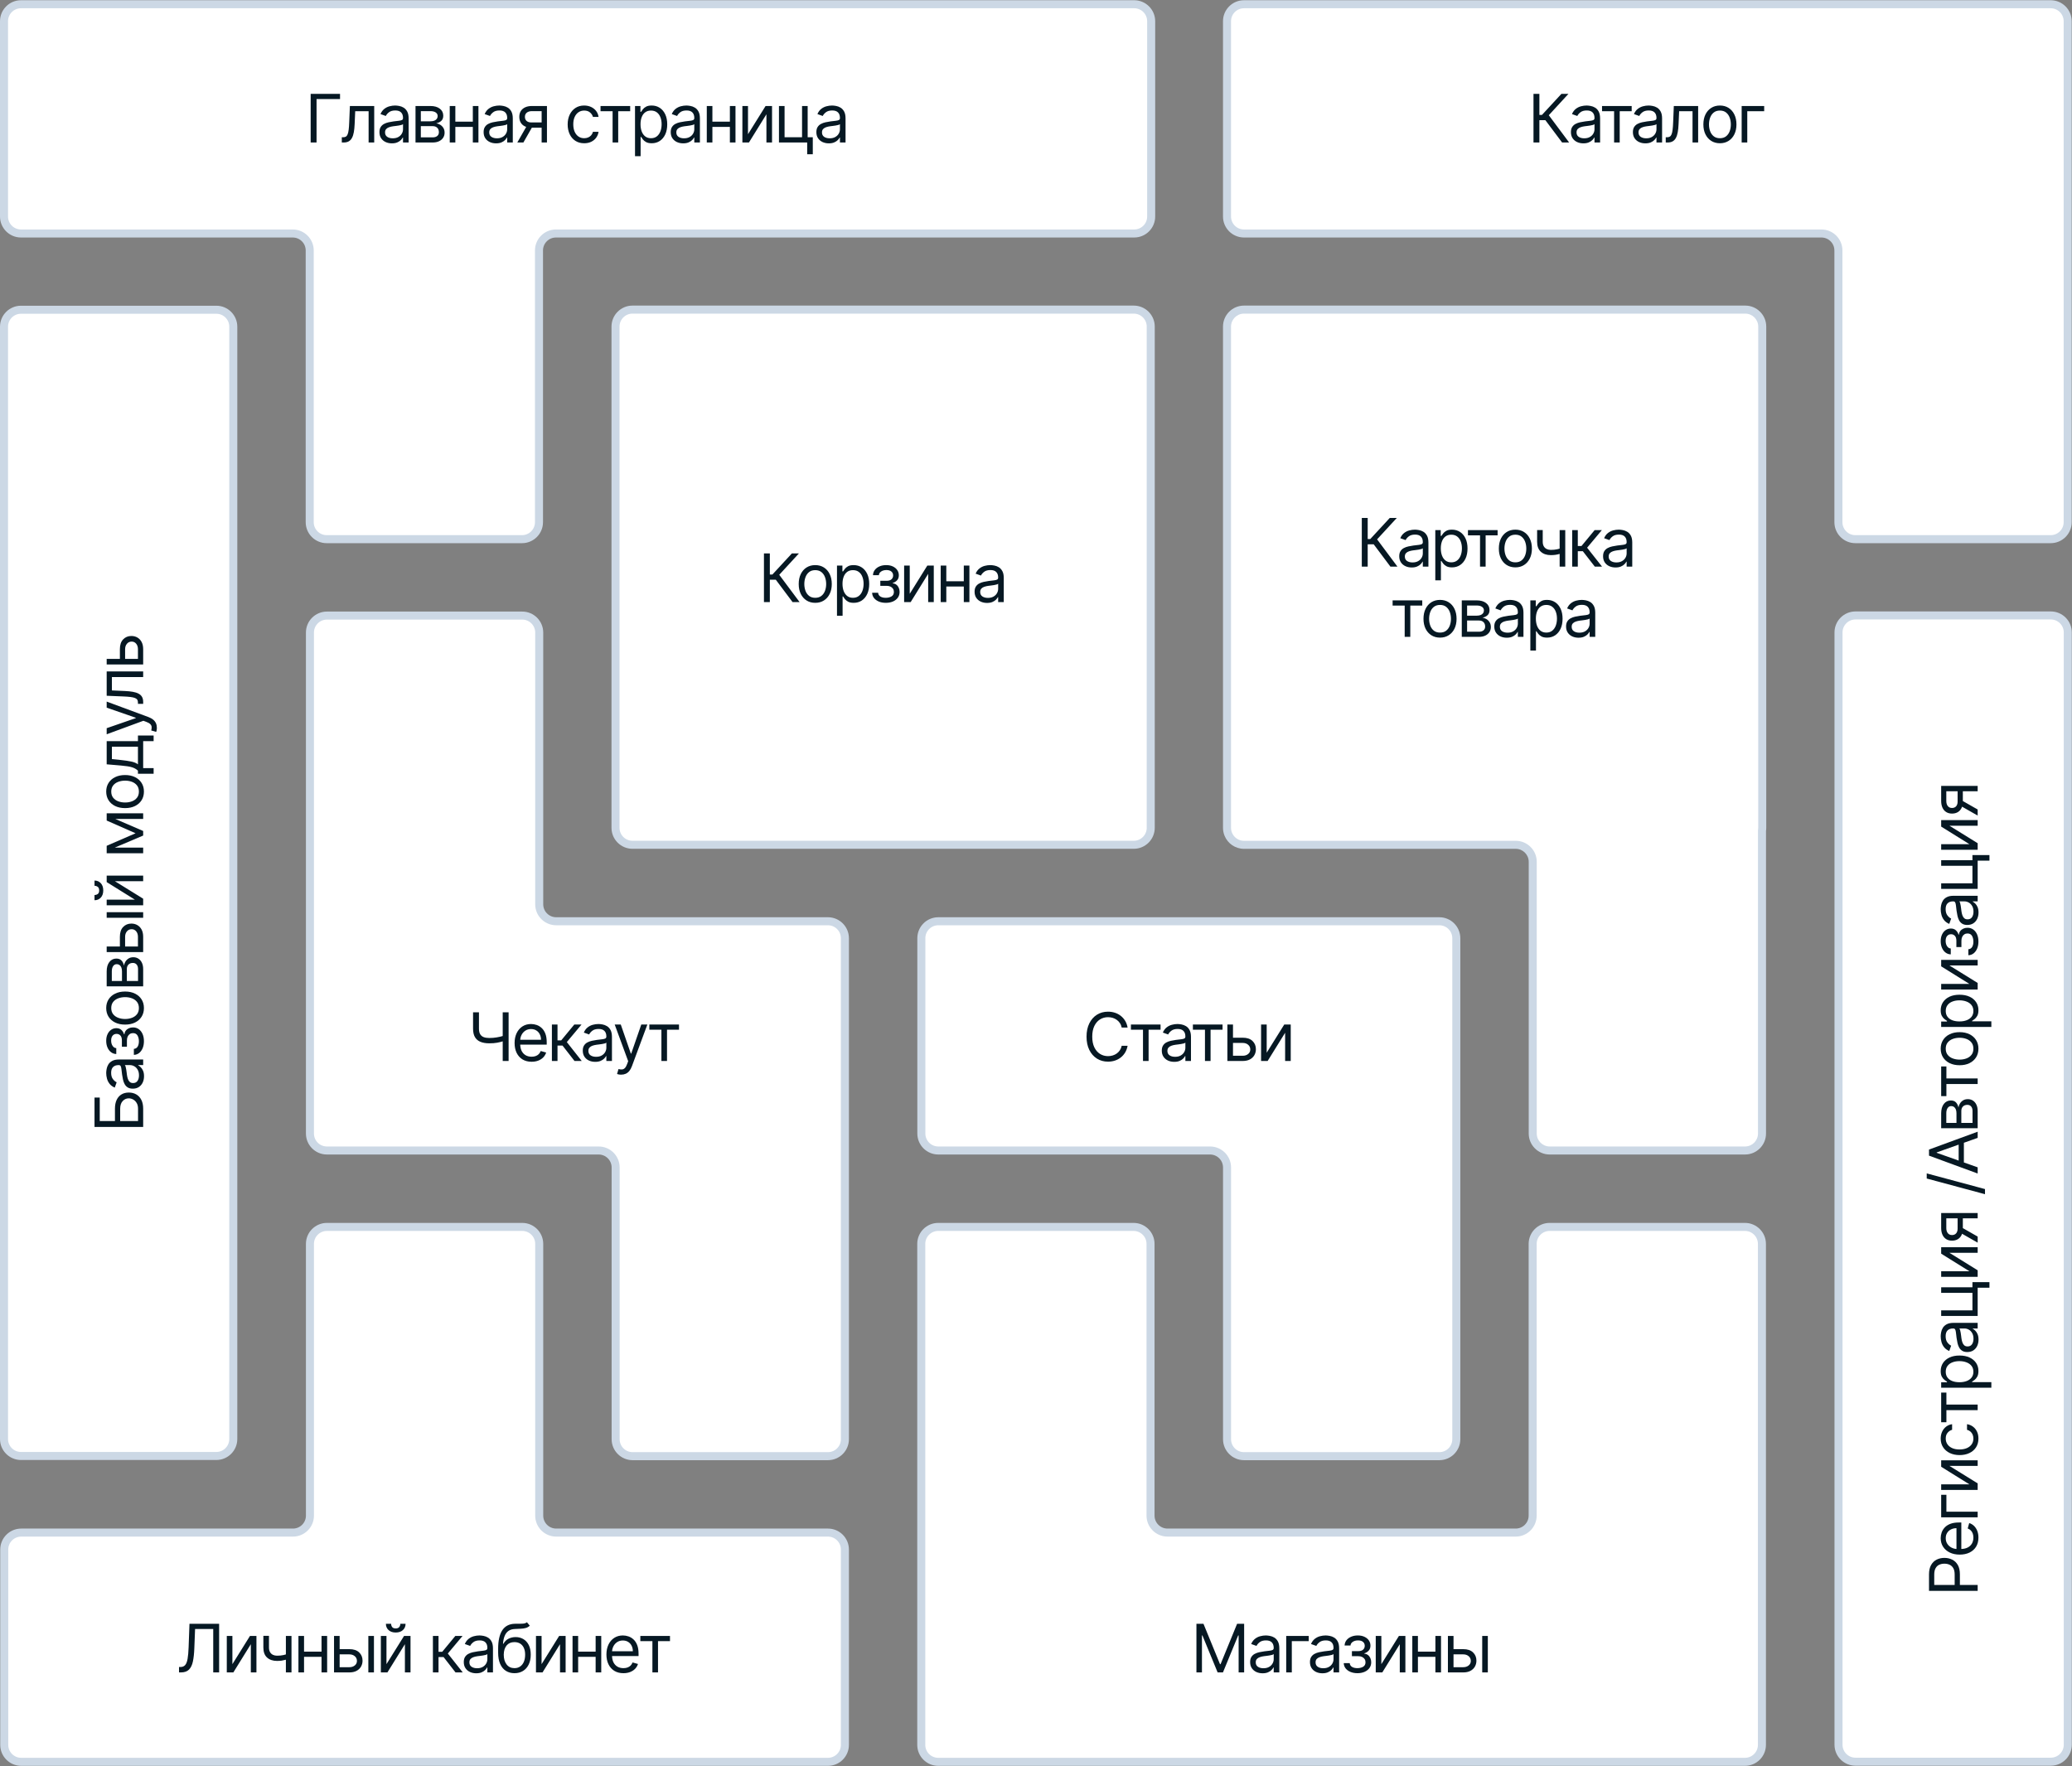 <?xml version="1.0" encoding="UTF-8"?> <svg xmlns="http://www.w3.org/2000/svg" width="3097" height="2640" viewBox="0 0 3097 2640" fill="none"><rect x="0" y="0" width="3097" height="2640" fill="#808080" stroke="none"/><path d="M1695.27 6.346H31.385C17.36 6.346 6 17.706 6 31.731V323.654C6 337.679 17.36 349.038 31.385 349.038H437.538C451.563 349.038 462.923 360.398 462.923 374.423V780.577C462.923 794.602 474.283 805.962 488.308 805.962H780.231C794.256 805.962 805.615 794.602 805.615 780.577V374.423C805.615 360.398 816.975 349.038 831 349.038H1695.27C1709.29 349.038 1720.65 337.679 1720.65 323.654V31.731C1720.65 17.706 1709.29 6.346 1695.27 6.346Z" fill="white" stroke="#CCD8E5" stroke-width="12" stroke-miterlimit="10"></path><path d="M1834 31.731V323.654C1834 337.679 1845.36 349.038 1859.38 349.038H2722.46C2736.49 349.038 2747.85 360.398 2747.85 374.423V780.577C2747.85 794.602 2759.21 805.962 2773.23 805.962H3065.15C3079.18 805.962 3090.54 794.602 3090.54 780.577V31.731C3090.54 17.706 3079.18 6.346 3065.15 6.346H1859.38C1845.36 6.346 1834 17.706 1834 31.731Z" fill="white" stroke="#CCD8E5" stroke-width="12" stroke-miterlimit="10"></path><path d="M1694.6 462.808H945.397C931.371 462.808 920 474.178 920 488.204V1237.41C920 1251.44 931.371 1262.81 945.397 1262.81H1694.6C1708.63 1262.81 1720 1251.44 1720 1237.41V488.204C1720 474.178 1708.63 462.808 1694.6 462.808Z" fill="white" stroke="#CCD8E5" stroke-width="12" stroke-miterlimit="10"></path><path d="M1377.12 1402.5V1694.42C1377.12 1708.45 1388.47 1719.81 1402.5 1719.81H1808.65C1822.68 1719.81 1834.04 1731.17 1834.04 1745.19V2151.35C1834.04 2165.37 1845.4 2176.73 1859.42 2176.73H2151.35C2165.37 2176.73 2176.73 2165.37 2176.73 2151.35V1402.5C2176.73 1388.47 2165.37 1377.12 2151.35 1377.12H1402.5C1388.47 1377.12 1377.12 1388.47 1377.12 1402.5Z" fill="white" stroke="#CCD8E5" stroke-width="12" stroke-miterlimit="10"></path><path d="M2290.85 1859.42V2265.58C2290.85 2279.6 2279.49 2290.96 2265.46 2290.96H1745.08C1731.05 2290.96 1719.69 2279.6 1719.69 2265.58V1859.42C1719.69 1845.4 1708.33 1834.04 1694.31 1834.04H1402.38C1388.36 1834.04 1377 1845.4 1377 1859.42V2608.27C1377 2622.29 1388.36 2633.65 1402.38 2633.65H2608.15C2622.18 2633.65 2633.54 2622.29 2633.54 2608.27V1859.42C2633.54 1845.4 2622.18 1834.04 2608.15 1834.04H2316.23C2302.21 1834.04 2290.85 1845.4 2290.85 1859.42Z" fill="white" stroke="#CCD8E5" stroke-width="12" stroke-miterlimit="10"></path><path d="M977.307 1377.12H831.346C817.321 1377.12 805.961 1365.76 805.961 1351.73V945.577C805.961 931.552 794.602 920.192 780.577 920.192H488.654C474.629 920.192 463.269 931.552 463.269 945.577V1694.42C463.269 1708.45 474.629 1719.81 488.654 1719.81H894.807C908.832 1719.81 920.192 1731.17 920.192 1745.19V2151.35C920.192 2165.37 931.552 2176.73 945.577 2176.73H1237.5C1251.52 2176.73 1262.88 2165.37 1262.88 2151.35V1402.5C1262.88 1388.48 1251.52 1377.12 1237.5 1377.12H977.307Z" fill="white" stroke="#CCD8E5" stroke-width="12" stroke-miterlimit="10"></path><path fill-rule="evenodd" clip-rule="evenodd" d="M1859.4 462.808H2608.6C2622.63 462.808 2634 474.178 2634 488.204V1237.41C2634 1238.84 2633.88 1240.25 2633.65 1241.62V1694.42C2633.65 1708.45 2622.29 1719.81 2608.27 1719.81H2316.35C2302.32 1719.81 2290.96 1708.45 2290.96 1694.42V1288.27C2290.96 1274.24 2279.6 1262.88 2265.58 1262.88H1859.42C1848.86 1262.88 1839.81 1256.44 1835.98 1247.27C1834.71 1244.24 1834 1240.91 1834 1237.41V488.204C1834 474.178 1845.37 462.808 1859.4 462.808Z" fill="white"></path><path d="M2633.65 1241.62L2627.74 1240.63L2627.65 1241.12V1241.62H2633.65ZM1835.98 1247.27L1841.52 1244.96L1841.52 1244.95L1841.51 1244.94L1835.98 1247.27ZM2608.6 456.808H1859.4V468.808H2608.6V456.808ZM2640 488.204C2640 470.864 2625.94 456.808 2608.6 456.808V468.808C2619.32 468.808 2628 477.492 2628 488.204H2640ZM2640 1237.41V488.204H2628V1237.41H2640ZM2639.57 1242.6C2639.85 1240.91 2640 1239.18 2640 1237.41H2628C2628 1238.51 2627.91 1239.59 2627.74 1240.63L2639.57 1242.6ZM2639.65 1694.42V1241.62H2627.65V1694.42H2639.65ZM2608.27 1725.81C2625.61 1725.81 2639.65 1711.76 2639.65 1694.42H2627.65C2627.65 1705.13 2618.98 1713.81 2608.27 1713.81V1725.81ZM2316.35 1725.81H2608.27V1713.81H2316.35V1725.81ZM2284.96 1694.42C2284.96 1711.76 2299.01 1725.81 2316.35 1725.81V1713.81C2305.63 1713.81 2296.96 1705.13 2296.96 1694.42H2284.96ZM2284.96 1288.27V1694.42H2296.96V1288.27H2284.96ZM2265.58 1268.88C2276.29 1268.88 2284.96 1277.56 2284.96 1288.27H2296.96C2296.96 1270.93 2282.92 1256.88 2265.58 1256.88V1268.88ZM1859.42 1268.88H2265.58V1256.88H1859.42V1268.88ZM1830.44 1249.57C1835.17 1260.91 1846.35 1268.88 1859.42 1268.88V1256.88C1851.36 1256.88 1844.45 1251.97 1841.52 1244.96L1830.44 1249.57ZM1828 1237.41C1828 1241.72 1828.87 1245.84 1830.45 1249.59L1841.51 1244.94C1840.54 1242.63 1840 1240.09 1840 1237.41H1828ZM1828 488.204V1237.41H1840V488.204H1828ZM1859.4 456.808C1842.06 456.808 1828 470.864 1828 488.204H1840C1840 477.492 1848.68 468.808 1859.4 468.808V456.808Z" fill="#CCD8E5"></path><path d="M323.308 463H31.385C17.365 463 6 474.365 6 488.385V2151.08C6 2165.1 17.365 2176.46 31.385 2176.46H323.308C337.327 2176.46 348.692 2165.1 348.692 2151.08V488.385C348.692 474.365 337.327 463 323.308 463Z" fill="white" stroke="#CCD8E5" stroke-width="12" stroke-miterlimit="10"></path><path d="M3065.31 920H2773.38C2759.37 920 2748 931.365 2748 945.385V2608.08C2748 2622.1 2759.37 2633.46 2773.38 2633.46H3065.31C3079.33 2633.46 3090.69 2622.1 3090.69 2608.08V945.385C3090.69 931.365 3079.33 920 3065.31 920Z" fill="white" stroke="#CCD8E5" stroke-width="12" stroke-miterlimit="10"></path><path d="M31.731 2633.65H1237.5C1251.53 2633.65 1262.88 2622.29 1262.88 2608.27V2316.35C1262.88 2302.32 1251.53 2290.96 1237.5 2290.96H831.346C817.321 2290.96 805.962 2279.6 805.962 2265.58V1859.42C805.962 1845.4 794.602 1834.04 780.577 1834.04H488.654C474.629 1834.04 463.269 1845.4 463.269 1859.42V2265.58C463.269 2279.6 451.91 2290.96 437.885 2290.96H31.731C17.706 2290.96 6.346 2302.32 6.346 2316.35V2608.27C6.346 2622.29 17.706 2633.65 31.731 2633.65Z" fill="white" stroke="#CCD8E5" stroke-width="12" stroke-miterlimit="10"></path><path d="M214 1684.59L141.273 1684.59L141.273 1640.7L149.085 1640.7L149.085 1675.78L171.812 1675.78L171.812 1657.32C171.812 1652.11 172.665 1647.72 174.369 1644.14C176.074 1640.54 178.477 1637.82 181.578 1635.97C184.679 1634.1 188.337 1633.17 192.551 1633.17C196.765 1633.17 200.482 1634.1 203.702 1635.97C206.921 1637.82 209.443 1640.54 211.266 1644.14C213.089 1647.72 214 1652.11 214 1657.32L214 1684.59ZM206.33 1675.78L206.33 1657.32C206.33 1654 205.667 1651.2 204.341 1648.9C202.991 1646.58 201.263 1644.83 199.156 1643.65C197.026 1642.44 194.776 1641.83 192.409 1641.83C188.929 1641.83 185.934 1643.17 183.425 1645.85C180.892 1648.52 179.625 1652.35 179.625 1657.32L179.625 1675.78L206.33 1675.78ZM215.278 1608.76C215.278 1612.21 214.627 1615.35 213.325 1618.17C212 1620.98 210.094 1623.22 207.608 1624.88C205.098 1626.54 202.068 1627.36 198.517 1627.36C195.392 1627.36 192.859 1626.75 190.918 1625.52C188.953 1624.29 187.414 1622.64 186.301 1620.58C185.188 1618.52 184.36 1616.25 183.815 1613.76C183.247 1611.25 182.797 1608.73 182.466 1606.2C182.04 1602.89 181.72 1600.2 181.507 1598.14C181.27 1596.06 180.88 1594.54 180.335 1593.59C179.791 1592.62 178.844 1592.14 177.494 1592.14L177.21 1592.14C173.706 1592.14 170.984 1593.1 169.043 1595.01C167.101 1596.91 166.131 1599.78 166.131 1603.64C166.131 1607.64 167.007 1610.78 168.759 1613.05C170.51 1615.33 172.381 1616.92 174.369 1617.85L171.528 1625.8C168.214 1624.38 165.634 1622.49 163.787 1620.12C161.917 1617.73 160.615 1615.13 159.881 1612.31C159.123 1609.47 158.744 1606.67 158.744 1603.93C158.744 1602.18 158.957 1600.16 159.384 1597.89C159.786 1595.59 160.626 1593.38 161.905 1591.25C163.183 1589.1 165.113 1587.31 167.693 1585.89C170.274 1584.47 173.73 1583.76 178.062 1583.76L214 1583.76L214 1592.14L206.614 1592.14L206.614 1592.56C207.797 1593.13 209.064 1594.08 210.413 1595.4C211.763 1596.73 212.911 1598.49 213.858 1600.7C214.805 1602.9 215.278 1605.58 215.278 1608.76ZM207.75 1607.48C207.75 1604.16 207.099 1601.37 205.797 1599.1C204.495 1596.8 202.814 1595.07 200.754 1593.91C198.695 1592.73 196.528 1592.14 194.256 1592.14L186.585 1592.14C187.011 1592.49 187.402 1593.27 187.757 1594.48C188.089 1595.67 188.384 1597.04 188.645 1598.6C188.882 1600.14 189.095 1601.64 189.284 1603.11C189.45 1604.55 189.592 1605.73 189.71 1606.63C189.994 1608.8 190.456 1610.84 191.095 1612.73C191.711 1614.6 192.646 1616.12 193.901 1617.28C195.132 1618.42 196.812 1618.98 198.943 1618.98C201.855 1618.98 204.057 1617.91 205.548 1615.75C207.016 1613.57 207.75 1610.82 207.75 1607.48ZM200.08 1576.87L200.08 1567.92C202.542 1567.73 204.412 1566.62 205.69 1564.58C206.969 1562.52 207.608 1559.85 207.608 1556.56C207.608 1553.2 206.921 1550.32 205.548 1547.93C204.151 1545.54 201.902 1544.34 198.801 1544.34C196.978 1544.34 195.392 1544.79 194.043 1545.69C192.669 1546.59 191.604 1547.86 190.847 1549.49C190.089 1551.12 189.71 1553.05 189.71 1555.28L189.71 1564.65L182.182 1564.65L182.182 1555.28C182.182 1551.94 181.424 1549.48 179.909 1547.89C178.394 1546.28 176.5 1545.48 174.227 1545.48C171.789 1545.48 169.836 1546.34 168.368 1548.07C166.876 1549.8 166.131 1552.25 166.131 1555.42C166.131 1558.62 166.853 1561.28 168.297 1563.41C169.717 1565.54 171.552 1566.67 173.801 1566.78L173.801 1575.59C170.866 1575.5 168.273 1574.6 166.024 1572.89C163.751 1571.19 161.976 1568.87 160.697 1565.93C159.395 1563 158.744 1559.63 158.744 1555.85C158.744 1552.01 159.419 1548.69 160.768 1545.87C162.094 1543.03 163.905 1540.84 166.202 1539.3C168.474 1537.74 171.055 1536.95 173.943 1536.95C177.021 1536.95 179.507 1537.82 181.401 1539.55C183.294 1541.28 184.644 1543.44 185.449 1546.05L186.017 1546.05C186.159 1543.99 186.822 1542.2 188.006 1540.68C189.166 1539.14 190.693 1537.95 192.587 1537.1C194.457 1536.24 196.528 1535.82 198.801 1535.82C202.116 1535.82 205.004 1536.71 207.466 1538.48C209.904 1540.26 211.798 1542.7 213.148 1545.8C214.473 1548.9 215.136 1552.44 215.136 1556.41C215.136 1560.27 214.509 1563.73 213.254 1566.78C211.976 1569.84 210.212 1572.26 207.963 1574.06C205.69 1575.84 203.062 1576.77 200.08 1576.87ZM215.136 1506.89C215.136 1511.81 213.964 1516.13 211.621 1519.85C209.277 1523.54 205.998 1526.43 201.784 1528.51C197.57 1530.57 192.646 1531.6 187.011 1531.6C181.33 1531.6 176.37 1530.57 172.132 1528.51C167.894 1526.43 164.604 1523.54 162.26 1519.85C159.916 1516.13 158.744 1511.81 158.744 1506.89C158.744 1501.96 159.916 1497.65 162.26 1493.96C164.604 1490.24 167.894 1487.36 172.132 1485.3C176.37 1483.21 181.33 1482.17 187.011 1482.17C192.646 1482.17 197.57 1483.21 201.784 1485.3C205.998 1487.36 209.277 1490.24 211.621 1493.96C213.964 1497.65 215.136 1501.96 215.136 1506.89ZM207.608 1506.89C207.608 1503.15 206.649 1500.07 204.732 1497.65C202.814 1495.24 200.293 1493.45 197.168 1492.29C194.043 1491.13 190.657 1490.55 187.011 1490.55C183.366 1490.55 179.968 1491.13 176.82 1492.29C173.671 1493.45 171.126 1495.24 169.185 1497.65C167.243 1500.07 166.273 1503.15 166.273 1506.89C166.273 1510.63 167.243 1513.71 169.185 1516.12C171.126 1518.53 173.671 1520.32 176.82 1521.48C179.968 1522.64 183.366 1523.22 187.011 1523.22C190.657 1523.22 194.043 1522.64 197.168 1521.48C200.293 1520.32 202.814 1518.53 204.732 1516.12C206.649 1513.71 207.608 1510.63 207.608 1506.89ZM214 1474.38L159.455 1474.38L159.455 1452.08C159.455 1446.21 160.78 1441.54 163.432 1438.09C166.083 1434.63 169.587 1432.9 173.943 1432.9C177.258 1432.9 179.826 1433.88 181.649 1435.85C183.448 1437.81 184.668 1440.33 185.307 1443.41C185.591 1441.4 186.301 1439.45 187.437 1437.55C188.574 1435.64 190.136 1434.05 192.125 1432.79C194.09 1431.54 196.505 1430.91 199.369 1430.91C202.163 1430.91 204.66 1431.62 206.862 1433.04C209.064 1434.46 210.804 1436.5 212.082 1439.15C213.361 1441.8 214 1444.97 214 1448.67L214 1474.38ZM206.33 1466.42L206.33 1448.67C206.33 1445.78 205.643 1443.52 204.27 1441.89C202.897 1440.25 201.026 1439.44 198.659 1439.44C195.842 1439.44 193.628 1440.25 192.018 1441.89C190.385 1443.52 189.568 1445.78 189.568 1448.67L189.568 1466.42L206.33 1466.42ZM182.324 1466.42L182.324 1452.08C182.324 1449.83 182.016 1447.9 181.401 1446.29C180.761 1444.68 179.862 1443.45 178.702 1442.6C177.518 1441.72 176.121 1441.28 174.511 1441.28C172.215 1441.28 170.416 1442.24 169.114 1444.16C167.788 1446.08 167.125 1448.72 167.125 1452.08L167.125 1466.42L182.324 1466.42ZM179.199 1415.98L179.199 1400.36C179.199 1393.96 180.821 1389.08 184.064 1385.69C187.307 1382.31 191.415 1380.61 196.386 1380.61C199.653 1380.61 202.624 1381.37 205.3 1382.89C207.951 1384.4 210.07 1386.63 211.656 1389.56C213.219 1392.5 214 1396.1 214 1400.36L214 1423.23L159.455 1423.23L159.455 1414.85L206.187 1414.85L206.187 1400.36C206.187 1397.04 205.312 1394.32 203.56 1392.19C201.808 1390.06 199.559 1388.99 196.812 1388.99C193.924 1388.99 191.569 1390.06 189.746 1392.19C187.923 1394.32 187.011 1397.04 187.011 1400.36L187.011 1415.98L179.199 1415.98ZM214 1371.95L159.455 1371.95L159.455 1363.57L214 1363.57L214 1371.95ZM201.642 1344.85L159.455 1318.57L159.455 1308.91L214 1308.91L214 1317.29L171.812 1317.29L214 1343.42L214 1353.23L159.455 1353.23L159.455 1344.85L201.642 1344.85ZM141.273 1324.11L141.273 1316.29C145.108 1316.29 148.245 1317.62 150.683 1320.27C153.122 1322.92 154.341 1326.52 154.341 1331.07C154.341 1335.54 153.122 1339.1 150.683 1341.76C148.245 1344.38 145.108 1345.7 141.273 1345.7L141.273 1337.89C143.119 1337.89 144.741 1337.38 146.138 1336.36C147.535 1335.32 148.233 1333.55 148.233 1331.07C148.233 1328.58 147.535 1326.81 146.138 1325.74C144.741 1324.65 143.119 1324.11 141.273 1324.11ZM202.636 1245.6L159.455 1226.57L159.455 1218.61L214 1242.19L214 1249.01L159.455 1272.17L159.455 1264.35L202.636 1245.6ZM159.455 1267.05L214 1267.05L214 1275.43L159.455 1275.43L159.455 1267.05ZM214 1224.15L159.455 1224.15L159.455 1215.77L214 1215.77L214 1224.15ZM215.136 1183.27C215.136 1188.2 213.964 1192.52 211.621 1196.24C209.277 1199.93 205.998 1202.82 201.784 1204.9C197.57 1206.96 192.646 1207.99 187.011 1207.99C181.33 1207.99 176.37 1206.96 172.132 1204.9C167.894 1202.82 164.604 1199.93 162.26 1196.24C159.916 1192.52 158.744 1188.2 158.744 1183.27C158.744 1178.35 159.916 1174.04 162.26 1170.35C164.604 1166.63 167.894 1163.74 172.132 1161.68C176.37 1159.6 181.33 1158.56 187.011 1158.56C192.646 1158.56 197.57 1159.6 201.784 1161.68C205.998 1163.74 209.277 1166.63 211.621 1170.35C213.964 1174.04 215.136 1178.35 215.136 1183.27ZM207.608 1183.27C207.608 1179.53 206.649 1176.46 204.731 1174.04C202.814 1171.63 200.293 1169.84 197.168 1168.68C194.043 1167.52 190.657 1166.94 187.011 1166.94C183.365 1166.94 179.968 1167.52 176.82 1168.68C173.671 1169.84 171.126 1171.63 169.185 1174.04C167.243 1176.46 166.273 1179.53 166.273 1183.27C166.273 1187.01 167.243 1190.09 169.185 1192.51C171.126 1194.92 173.671 1196.71 176.82 1197.87C179.968 1199.03 183.365 1199.61 187.011 1199.61C190.657 1199.61 194.043 1199.03 197.168 1197.87C200.293 1196.71 202.814 1194.92 204.731 1192.51C206.649 1190.09 207.608 1187.01 207.608 1183.27ZM229.625 1156.59L206.187 1156.59L206.187 1152.04C205.027 1150.93 203.773 1149.97 202.423 1149.17C201.074 1148.36 199.476 1147.66 197.629 1147.07C195.759 1146.46 193.486 1145.94 190.811 1145.51C188.112 1145.08 184.857 1144.7 181.045 1144.37L159.455 1142.53L159.455 1107.87L206.187 1107.87L206.187 1099.49L229.625 1099.49L229.625 1107.87L214 1107.87L214 1148.21L229.625 1148.21L229.625 1156.59ZM206.187 1142.53L206.187 1116.25L167.267 1116.25L167.267 1134.71L181.045 1136.13C186.751 1136.73 191.734 1137.46 195.996 1138.34C200.257 1139.21 203.654 1140.61 206.187 1142.53ZM234.455 1087.97C234.455 1089.39 234.336 1090.65 234.099 1091.76C233.886 1092.88 233.673 1093.65 233.46 1094.07L226.074 1091.94C226.595 1089.91 226.784 1088.11 226.642 1086.54C226.5 1084.98 225.802 1083.6 224.547 1082.39C223.316 1081.16 221.315 1080.03 218.545 1079.02L214.284 1077.45L159.455 1097.62L159.455 1088.53L202.92 1073.48L202.92 1072.91L159.455 1057.85L159.455 1048.76L221.955 1071.91C224.772 1072.96 227.104 1074.25 228.95 1075.78C230.821 1077.32 232.205 1079.11 233.105 1081.15C234.005 1083.16 234.455 1085.43 234.455 1087.97ZM214 1052.12L206.187 1052.12L206.187 1050.13C206.187 1048.5 205.868 1047.13 205.229 1046.05C204.566 1044.96 203.418 1044.08 201.784 1043.42C200.127 1042.73 197.83 1042.21 194.895 1041.86C191.936 1041.48 188.171 1041.2 183.602 1041.04L159.455 1040.04L159.455 1003.68L214 1003.68L214 1012.06L167.267 1012.06L167.267 1032.09L186.727 1032.94C191.202 1033.13 195.143 1033.53 198.553 1034.15C201.938 1034.74 204.779 1035.65 207.075 1036.88C209.372 1038.09 211.1 1039.7 212.26 1041.71C213.42 1043.73 214 1046.25 214 1049.28L214 1052.12ZM179.199 986.06L179.199 970.435C179.199 964.043 180.821 959.154 184.064 955.769C187.307 952.383 191.415 950.691 196.386 950.691C199.653 950.691 202.624 951.448 205.3 952.963C207.951 954.478 210.07 956.704 211.656 959.639C213.219 962.575 214 966.173 214 970.435L214 993.304L159.455 993.304L159.455 984.923L206.187 984.923L206.187 970.435C206.187 967.12 205.312 964.398 203.56 962.267C201.808 960.137 199.559 959.071 196.812 959.071C193.924 959.071 191.569 960.137 189.746 962.267C187.923 964.398 187.011 967.12 187.011 970.435L187.011 986.06L179.199 986.06Z" fill="#061823"></path><path d="M508.24 140.273V148.085H473.155V213H464.348V140.273H508.24ZM510.901 213V205.188H512.89C514.524 205.188 515.885 204.868 516.974 204.229C518.063 203.566 518.939 202.418 519.602 200.784C520.288 199.127 520.809 196.83 521.164 193.895C521.543 190.936 521.815 187.171 521.981 182.602L522.975 158.455H559.339V213H550.958V166.267H530.93L530.078 185.727C529.888 190.202 529.486 194.143 528.87 197.553C528.278 200.938 527.367 203.779 526.136 206.075C524.928 208.372 523.319 210.1 521.306 211.26C519.294 212.42 516.773 213 513.742 213H510.901ZM585.767 214.278C582.31 214.278 579.173 213.627 576.356 212.325C573.539 211 571.302 209.094 569.644 206.608C567.987 204.098 567.159 201.068 567.159 197.517C567.159 194.392 567.774 191.859 569.005 189.918C570.236 187.953 571.882 186.414 573.941 185.301C576.001 184.188 578.274 183.36 580.759 182.815C583.269 182.247 585.79 181.797 588.323 181.466C591.638 181.04 594.325 180.72 596.384 180.507C598.468 180.27 599.983 179.88 600.93 179.335C601.901 178.791 602.386 177.844 602.386 176.494V176.21C602.386 172.706 601.427 169.984 599.509 168.043C597.615 166.101 594.739 165.131 590.88 165.131C586.879 165.131 583.742 166.007 581.47 167.759C579.197 169.51 577.599 171.381 576.676 173.369L568.721 170.528C570.142 167.214 572.035 164.634 574.403 162.787C576.794 160.917 579.398 159.615 582.215 158.881C585.056 158.123 587.85 157.744 590.596 157.744C592.348 157.744 594.36 157.957 596.633 158.384C598.929 158.786 601.143 159.626 603.274 160.905C605.428 162.183 607.215 164.113 608.636 166.693C610.056 169.274 610.767 172.73 610.767 177.063V213H602.386V205.614H601.96C601.392 206.797 600.445 208.064 599.119 209.413C597.793 210.763 596.029 211.911 593.828 212.858C591.626 213.805 588.939 214.278 585.767 214.278ZM587.045 206.75C590.359 206.75 593.153 206.099 595.426 204.797C597.722 203.495 599.45 201.814 600.61 199.754C601.794 197.695 602.386 195.528 602.386 193.256V185.585C602.031 186.011 601.249 186.402 600.042 186.757C598.858 187.089 597.485 187.384 595.923 187.645C594.384 187.882 592.881 188.095 591.413 188.284C589.969 188.45 588.797 188.592 587.897 188.71C585.719 188.994 583.683 189.456 581.789 190.095C579.919 190.711 578.404 191.646 577.244 192.901C576.107 194.132 575.539 195.812 575.539 197.943C575.539 200.855 576.616 203.057 578.771 204.548C580.949 206.016 583.707 206.75 587.045 206.75ZM621.063 213V158.455H643.364C649.235 158.455 653.899 159.78 657.356 162.432C660.812 165.083 662.54 168.587 662.54 172.943C662.54 176.258 661.558 178.826 659.593 180.649C657.628 182.448 655.107 183.668 652.029 184.307C654.041 184.591 655.994 185.301 657.888 186.438C659.806 187.574 661.392 189.136 662.647 191.125C663.902 193.09 664.529 195.505 664.529 198.369C664.529 201.163 663.819 203.661 662.398 205.862C660.978 208.064 658.942 209.804 656.29 211.082C653.639 212.361 650.466 213 646.773 213H621.063ZM629.018 205.33H646.773C649.662 205.33 651.922 204.643 653.556 203.27C655.189 201.897 656.006 200.027 656.006 197.659C656.006 194.842 655.189 192.628 653.556 191.018C651.922 189.385 649.662 188.568 646.773 188.568H629.018V205.33ZM629.018 181.324H643.364C645.613 181.324 647.543 181.016 649.153 180.401C650.762 179.761 651.993 178.862 652.846 177.702C653.722 176.518 654.16 175.121 654.16 173.511C654.16 171.215 653.201 169.416 651.283 168.114C649.366 166.788 646.726 166.125 643.364 166.125H629.018V181.324ZM708.721 181.892V189.705H678.607V181.892H708.721ZM680.596 158.455V213H672.215V158.455H680.596ZM715.113 158.455V213H706.732V158.455H715.113ZM741.47 214.278C738.013 214.278 734.876 213.627 732.059 212.325C729.242 211 727.005 209.094 725.347 206.608C723.69 204.098 722.862 201.068 722.862 197.517C722.862 194.392 723.477 191.859 724.708 189.918C725.939 187.953 727.585 186.414 729.644 185.301C731.704 184.188 733.977 183.36 736.463 182.815C738.972 182.247 741.493 181.797 744.026 181.466C747.341 181.04 750.028 180.72 752.088 180.507C754.171 180.27 755.686 179.88 756.633 179.335C757.604 178.791 758.089 177.844 758.089 176.494V176.21C758.089 172.706 757.13 169.984 755.213 168.043C753.319 166.101 750.442 165.131 746.583 165.131C742.582 165.131 739.445 166.007 737.173 167.759C734.9 169.51 733.302 171.381 732.379 173.369L724.424 170.528C725.845 167.214 727.739 164.634 730.106 162.787C732.497 160.917 735.101 159.615 737.919 158.881C740.759 158.123 743.553 157.744 746.299 157.744C748.051 157.744 750.063 157.957 752.336 158.384C754.633 158.786 756.846 159.626 758.977 160.905C761.131 162.183 762.919 164.113 764.339 166.693C765.759 169.274 766.47 172.73 766.47 177.063V213H758.089V205.614H757.663C757.095 206.797 756.148 208.064 754.822 209.413C753.496 210.763 751.732 211.911 749.531 212.858C747.329 213.805 744.642 214.278 741.47 214.278ZM742.748 206.75C746.062 206.75 748.856 206.099 751.129 204.797C753.425 203.495 755.153 201.814 756.313 199.754C757.497 197.695 758.089 195.528 758.089 193.256V185.585C757.734 186.011 756.953 186.402 755.745 186.757C754.561 187.089 753.188 187.384 751.626 187.645C750.087 187.882 748.584 188.095 747.116 188.284C745.672 188.45 744.5 188.592 743.6 188.71C741.422 188.994 739.386 189.456 737.492 190.095C735.622 190.711 734.107 191.646 732.947 192.901C731.811 194.132 731.242 195.812 731.242 197.943C731.242 200.855 732.32 203.057 734.474 204.548C736.652 206.016 739.41 206.75 742.748 206.75ZM809.579 213V166.125L795.09 166.125C791.823 166.125 789.254 166.883 787.384 168.398C785.514 169.913 784.579 171.996 784.579 174.648C784.579 177.252 785.419 179.3 787.1 180.791C788.805 182.283 791.136 183.028 794.096 183.028L811.709 183.028V190.841H794.096C790.403 190.841 787.218 190.19 784.543 188.888C781.868 187.586 779.808 185.727 778.364 183.313C776.92 180.874 776.198 177.986 776.198 174.648C776.198 171.286 776.956 168.398 778.471 165.983C779.986 163.568 782.152 161.71 784.969 160.408C787.81 159.106 791.184 158.455 795.09 158.455L817.533 158.455V213H809.579ZM773.215 213L788.698 185.869H797.789L782.306 213H773.215ZM873.203 214.136C868.089 214.136 863.686 212.929 859.992 210.514C856.299 208.099 853.458 204.773 851.47 200.536C849.481 196.298 848.487 191.456 848.487 186.011C848.487 180.472 849.505 175.583 851.541 171.345C853.6 167.084 856.465 163.758 860.134 161.366C863.828 158.952 868.136 157.744 873.061 157.744C876.896 157.744 880.352 158.455 883.43 159.875C886.508 161.295 889.029 163.284 890.994 165.841C892.959 168.398 894.178 171.381 894.651 174.79H886.271C885.632 172.304 884.211 170.102 882.009 168.185C879.831 166.243 876.896 165.273 873.203 165.273C869.936 165.273 867.071 166.125 864.609 167.83C862.17 169.51 860.265 171.89 858.892 174.967C857.542 178.021 856.867 181.608 856.867 185.727C856.867 189.941 857.53 193.611 858.856 196.736C860.205 199.861 862.099 202.287 864.538 204.016C867 205.744 869.888 206.608 873.203 206.608C875.381 206.608 877.357 206.229 879.133 205.472C880.909 204.714 882.412 203.625 883.643 202.205C884.874 200.784 885.75 199.08 886.271 197.091H894.651C894.178 200.311 893.006 203.211 891.136 205.791C889.289 208.348 886.839 210.384 883.785 211.899C880.755 213.391 877.227 214.136 873.203 214.136ZM897.606 166.267V158.455L941.924 158.455V166.267L924.026 166.267V213L915.646 213V166.267H897.606ZM949.149 233.455V158.455H957.246V167.119H958.24C958.855 166.172 959.708 164.965 960.797 163.497C961.909 162.006 963.496 160.68 965.555 159.52C967.639 158.336 970.456 157.744 974.007 157.744C978.6 157.744 982.648 158.893 986.152 161.189C989.656 163.485 992.39 166.741 994.355 170.955C996.32 175.169 997.302 180.14 997.302 185.869C997.302 191.646 996.32 196.653 994.355 200.891C992.39 205.105 989.667 208.372 986.187 210.692C982.707 212.988 978.694 214.136 974.149 214.136C970.645 214.136 967.84 213.556 965.733 212.396C963.626 211.213 962.004 209.875 960.868 208.384C959.731 206.868 958.855 205.614 958.24 204.619H957.53V233.455H949.149ZM957.388 185.727C957.388 189.847 957.991 193.481 959.199 196.629C960.406 199.754 962.17 202.205 964.49 203.98C966.81 205.732 969.651 206.608 973.013 206.608C976.516 206.608 979.44 205.685 981.784 203.838C984.151 201.968 985.927 199.458 987.111 196.31C988.318 193.137 988.922 189.61 988.922 185.727C988.922 181.892 988.33 178.436 987.146 175.358C985.986 172.257 984.222 169.806 981.855 168.007C979.511 166.184 976.564 165.273 973.013 165.273C969.604 165.273 966.739 166.137 964.419 167.865C962.099 169.57 960.347 171.961 959.163 175.038C957.979 178.092 957.388 181.655 957.388 185.727ZM1021.14 214.278C1017.68 214.278 1014.54 213.627 1011.73 212.325C1008.91 211 1006.67 209.094 1005.02 206.608C1003.36 204.098 1002.53 201.068 1002.53 197.517C1002.53 194.392 1003.15 191.859 1004.38 189.918C1005.61 187.953 1007.25 186.414 1009.31 185.301C1011.37 184.188 1013.64 183.36 1016.13 182.815C1018.64 182.247 1021.16 181.797 1023.69 181.466C1027.01 181.04 1029.7 180.72 1031.76 180.507C1033.84 180.27 1035.35 179.88 1036.3 179.335C1037.27 178.791 1037.76 177.844 1037.76 176.494V176.21C1037.76 172.706 1036.8 169.984 1034.88 168.043C1032.99 166.101 1030.11 165.131 1026.25 165.131C1022.25 165.131 1019.11 166.007 1016.84 167.759C1014.57 169.51 1012.97 171.381 1012.05 173.369L1004.09 170.528C1005.51 167.214 1007.41 164.634 1009.77 162.787C1012.17 160.917 1014.77 159.615 1017.59 158.881C1020.43 158.123 1023.22 157.744 1025.97 157.744C1027.72 157.744 1029.73 157.957 1032 158.384C1034.3 158.786 1036.51 159.626 1038.64 160.905C1040.8 162.183 1042.59 164.113 1044.01 166.693C1045.43 169.274 1046.14 172.73 1046.14 177.063V213H1037.76V205.614H1037.33C1036.76 206.797 1035.82 208.064 1034.49 209.413C1033.16 210.763 1031.4 211.911 1029.2 212.858C1027 213.805 1024.31 214.278 1021.14 214.278ZM1022.42 206.75C1025.73 206.75 1028.52 206.099 1030.8 204.797C1033.09 203.495 1034.82 201.814 1035.98 199.754C1037.17 197.695 1037.76 195.528 1037.76 193.256V185.585C1037.4 186.011 1036.62 186.402 1035.41 186.757C1034.23 187.089 1032.86 187.384 1031.29 187.645C1029.76 187.882 1028.25 188.095 1026.78 188.284C1025.34 188.45 1024.17 188.592 1023.27 188.71C1021.09 188.994 1019.05 189.456 1017.16 190.095C1015.29 190.711 1013.77 191.646 1012.61 192.901C1011.48 194.132 1010.91 195.812 1010.91 197.943C1010.91 200.855 1011.99 203.057 1014.14 204.548C1016.32 206.016 1019.08 206.75 1022.42 206.75ZM1092.94 181.892V189.705H1062.83V181.892H1092.94ZM1064.81 158.455V213H1056.43V158.455H1064.81ZM1099.33 158.455V213H1090.95V158.455H1099.33ZM1118.02 200.642L1144.3 158.455H1153.96V213H1145.57V170.813L1119.44 213H1109.64V158.455H1118.02V200.642ZM1207.2 158.455V205.188H1214.87V230.614H1206.49V213L1164.31 213V158.455H1172.69V205.188L1198.82 205.188V158.455H1207.2ZM1238.83 214.278C1235.38 214.278 1232.24 213.627 1229.42 212.325C1226.61 211 1224.37 209.094 1222.71 206.608C1221.05 204.098 1220.22 201.068 1220.22 197.517C1220.22 194.392 1220.84 191.859 1222.07 189.918C1223.3 187.953 1224.95 186.414 1227.01 185.301C1229.07 184.188 1231.34 183.36 1233.83 182.815C1236.34 182.247 1238.86 181.797 1241.39 181.466C1244.7 181.04 1247.39 180.72 1249.45 180.507C1251.53 180.27 1253.05 179.88 1254 179.335C1254.97 178.791 1255.45 177.844 1255.45 176.494V176.21C1255.45 172.706 1254.49 169.984 1252.58 168.043C1250.68 166.101 1247.81 165.131 1243.95 165.131C1239.95 165.131 1236.81 166.007 1234.54 167.759C1232.26 169.51 1230.67 171.381 1229.74 173.369L1221.79 170.528C1223.21 167.214 1225.1 164.634 1227.47 162.787C1229.86 160.917 1232.46 159.615 1235.28 158.881C1238.12 158.123 1240.92 157.744 1243.66 157.744C1245.41 157.744 1247.43 157.957 1249.7 158.384C1252 158.786 1254.21 159.626 1256.34 160.905C1258.49 162.183 1260.28 164.113 1261.7 166.693C1263.12 169.274 1263.83 172.73 1263.83 177.063V213H1255.45V205.614H1255.03C1254.46 206.797 1253.51 208.064 1252.19 209.413C1250.86 210.763 1249.1 211.911 1246.89 212.858C1244.69 213.805 1242.01 214.278 1238.83 214.278ZM1240.11 206.75C1243.43 206.75 1246.22 206.099 1248.49 204.797C1250.79 203.495 1252.52 201.814 1253.68 199.754C1254.86 197.695 1255.45 195.528 1255.45 193.256V185.585C1255.1 186.011 1254.32 186.402 1253.11 186.757C1251.92 187.089 1250.55 187.384 1248.99 187.645C1247.45 187.882 1245.95 188.095 1244.48 188.284C1243.04 188.45 1241.86 188.592 1240.96 188.71C1238.79 188.994 1236.75 189.456 1234.86 190.095C1232.99 190.711 1231.47 191.646 1230.31 192.901C1229.17 194.132 1228.61 195.812 1228.61 197.943C1228.61 200.855 1229.68 203.057 1231.84 204.548C1234.02 206.016 1236.77 206.75 1240.11 206.75Z" fill="#061823"></path><path d="M2334.86 213L2309.86 179.619H2300.91V213H2292.1V140.273H2300.91V171.807H2304.74L2333.86 140.273H2344.37L2314.97 172.233L2345.37 213H2334.86ZM2366.66 214.278C2363.21 214.278 2360.07 213.627 2357.25 212.325C2354.44 211 2352.2 209.094 2350.54 206.608C2348.88 204.098 2348.06 201.068 2348.06 197.517C2348.06 194.392 2348.67 191.859 2349.9 189.918C2351.13 187.953 2352.78 186.414 2354.84 185.301C2356.9 184.188 2359.17 183.36 2361.66 182.815C2364.17 182.247 2366.69 181.797 2369.22 181.466C2372.53 181.04 2375.22 180.72 2377.28 180.507C2379.36 180.27 2380.88 179.88 2381.83 179.335C2382.8 178.791 2383.28 177.844 2383.28 176.494V176.21C2383.28 172.706 2382.32 169.984 2380.41 168.043C2378.51 166.101 2375.64 165.131 2371.78 165.131C2367.78 165.131 2364.64 166.007 2362.37 167.759C2360.09 169.51 2358.5 171.381 2357.57 173.369L2349.62 170.528C2351.04 167.214 2352.93 164.634 2355.3 162.787C2357.69 160.917 2360.29 159.615 2363.11 158.881C2365.95 158.123 2368.75 157.744 2371.49 157.744C2373.24 157.744 2375.26 157.957 2377.53 158.384C2379.83 158.786 2382.04 159.626 2384.17 160.905C2386.32 162.183 2388.11 164.113 2389.53 166.693C2390.95 169.274 2391.66 172.73 2391.66 177.063V213H2383.28V205.614H2382.86C2382.29 206.797 2381.34 208.064 2380.02 209.413C2378.69 210.763 2376.93 211.911 2374.72 212.858C2372.52 213.805 2369.84 214.278 2366.66 214.278ZM2367.94 206.75C2371.26 206.75 2374.05 206.099 2376.32 204.797C2378.62 203.495 2380.35 201.814 2381.51 199.754C2382.69 197.695 2383.28 195.528 2383.28 193.256V185.585C2382.93 186.011 2382.15 186.402 2380.94 186.757C2379.75 187.089 2378.38 187.384 2376.82 187.645C2375.28 187.882 2373.78 188.095 2372.31 188.284C2370.87 188.45 2369.69 188.592 2368.79 188.71C2366.62 188.994 2364.58 189.456 2362.69 190.095C2360.82 190.711 2359.3 191.646 2358.14 192.901C2357 194.132 2356.44 195.812 2356.44 197.943C2356.44 200.855 2357.51 203.057 2359.67 204.548C2361.85 206.016 2364.6 206.75 2367.94 206.75ZM2394.54 166.267V158.455L2438.86 158.455V166.267H2420.96V213H2412.58V166.267L2394.54 166.267ZM2459.3 214.278C2455.84 214.278 2452.71 213.627 2449.89 212.325C2447.07 211 2444.83 209.094 2443.18 206.608C2441.52 204.098 2440.69 201.068 2440.69 197.517C2440.69 194.392 2441.31 191.859 2442.54 189.918C2443.77 187.953 2445.41 186.414 2447.47 185.301C2449.53 184.188 2451.81 183.36 2454.29 182.815C2456.8 182.247 2459.32 181.797 2461.86 181.466C2465.17 181.04 2467.86 180.72 2469.92 180.507C2472 180.27 2473.52 179.88 2474.46 179.335C2475.43 178.791 2475.92 177.844 2475.92 176.494V176.21C2475.92 172.706 2474.96 169.984 2473.04 168.043C2471.15 166.101 2468.27 165.131 2464.41 165.131C2460.41 165.131 2457.28 166.007 2455 167.759C2452.73 169.51 2451.13 171.381 2450.21 173.369L2442.25 170.528C2443.67 167.214 2445.57 164.634 2447.94 162.787C2450.33 160.917 2452.93 159.615 2455.75 158.881C2458.59 158.123 2461.38 157.744 2464.13 157.744C2465.88 157.744 2467.89 157.957 2470.17 158.384C2472.46 158.786 2474.68 159.626 2476.81 160.905C2478.96 162.183 2480.75 164.113 2482.17 166.693C2483.59 169.274 2484.3 172.73 2484.3 177.063V213H2475.92V205.614H2475.49C2474.92 206.797 2473.98 208.064 2472.65 209.413C2471.33 210.763 2469.56 211.911 2467.36 212.858C2465.16 213.805 2462.47 214.278 2459.3 214.278ZM2460.58 206.75C2463.89 206.75 2466.69 206.099 2468.96 204.797C2471.26 203.495 2472.98 201.814 2474.14 199.754C2475.33 197.695 2475.92 195.528 2475.92 193.256V185.585C2475.56 186.011 2474.78 186.402 2473.58 186.757C2472.39 187.089 2471.02 187.384 2469.46 187.645C2467.92 187.882 2466.41 188.095 2464.95 188.284C2463.5 188.45 2462.33 188.592 2461.43 188.71C2459.25 188.994 2457.22 189.456 2455.32 190.095C2453.45 190.711 2451.94 191.646 2450.78 192.901C2449.64 194.132 2449.07 195.812 2449.07 197.943C2449.07 200.855 2450.15 203.057 2452.3 204.548C2454.48 206.016 2457.24 206.75 2460.58 206.75ZM2489.77 213V205.188H2491.76C2493.39 205.188 2494.75 204.868 2495.84 204.229C2496.93 203.566 2497.8 202.418 2498.47 200.784C2499.15 199.127 2499.67 196.83 2500.03 193.895C2500.41 190.936 2500.68 187.171 2500.85 182.602L2501.84 158.455H2538.2V213H2529.82V166.267H2509.8L2508.94 185.727C2508.75 190.202 2508.35 194.143 2507.74 197.553C2507.14 200.938 2506.23 203.779 2505 206.075C2503.79 208.372 2502.18 210.1 2500.17 211.26C2498.16 212.42 2495.64 213 2492.61 213H2489.77ZM2570.74 214.136C2565.82 214.136 2561.49 212.964 2557.78 210.621C2554.08 208.277 2551.2 204.998 2549.11 200.784C2547.05 196.57 2546.02 191.646 2546.02 186.011C2546.02 180.33 2547.05 175.37 2549.11 171.132C2551.2 166.894 2554.08 163.604 2557.78 161.26C2561.49 158.916 2565.82 157.744 2570.74 157.744C2575.66 157.744 2579.97 158.916 2583.67 161.26C2587.38 163.604 2590.27 166.894 2592.33 171.132C2594.41 175.37 2595.46 180.33 2595.46 186.011C2595.46 191.646 2594.41 196.57 2592.33 200.784C2590.27 204.998 2587.38 208.277 2583.67 210.621C2579.97 212.964 2575.66 214.136 2570.74 214.136ZM2570.74 206.608C2574.48 206.608 2577.56 205.649 2579.97 203.732C2582.39 201.814 2584.17 199.293 2585.33 196.168C2586.49 193.043 2587.07 189.657 2587.07 186.011C2587.07 182.366 2586.49 178.968 2585.33 175.82C2584.17 172.671 2582.39 170.126 2579.97 168.185C2577.56 166.243 2574.48 165.273 2570.74 165.273C2567 165.273 2563.92 166.243 2561.51 168.185C2559.09 170.126 2557.3 172.671 2556.14 175.82C2554.98 178.968 2554.4 182.366 2554.4 186.011C2554.4 189.657 2554.98 193.043 2556.14 196.168C2557.3 199.293 2559.09 201.814 2561.51 203.732C2563.92 205.649 2567 206.608 2570.74 206.608ZM2636.91 158.455V166.267H2611.63V213H2603.25V158.455H2636.91Z" fill="#061823"></path><path d="M2078.23 847L2053.23 813.619H2044.28V847H2035.47V774.273H2044.28V805.807H2048.12L2077.24 774.273H2087.75L2058.34 806.233L2088.74 847H2078.23ZM2110.04 848.278C2106.58 848.278 2103.44 847.627 2100.63 846.325C2097.81 845 2095.57 843.094 2093.92 840.608C2092.26 838.098 2091.43 835.068 2091.43 831.517C2091.43 828.392 2092.05 825.859 2093.28 823.918C2094.51 821.953 2096.15 820.414 2098.21 819.301C2100.27 818.188 2102.55 817.36 2105.03 816.815C2107.54 816.247 2110.06 815.797 2112.59 815.466C2115.91 815.04 2118.6 814.72 2120.66 814.507C2122.74 814.27 2124.25 813.88 2125.2 813.335C2126.17 812.791 2126.66 811.844 2126.66 810.494V810.21C2126.66 806.706 2125.7 803.984 2123.78 802.043C2121.89 800.101 2119.01 799.131 2115.15 799.131C2111.15 799.131 2108.01 800.007 2105.74 801.759C2103.47 803.51 2101.87 805.381 2100.95 807.369L2092.99 804.528C2094.41 801.214 2096.31 798.634 2098.67 796.787C2101.07 794.917 2103.67 793.615 2106.49 792.881C2109.33 792.123 2112.12 791.744 2114.87 791.744C2116.62 791.744 2118.63 791.957 2120.9 792.384C2123.2 792.786 2125.41 793.626 2127.55 794.905C2129.7 796.183 2131.49 798.113 2132.91 800.693C2134.33 803.274 2135.04 806.73 2135.04 811.062V847H2126.66V839.614H2126.23C2125.66 840.797 2124.72 842.064 2123.39 843.413C2122.06 844.763 2120.3 845.911 2118.1 846.858C2115.9 847.805 2113.21 848.278 2110.04 848.278ZM2111.32 840.75C2114.63 840.75 2117.42 840.099 2119.7 838.797C2121.99 837.495 2123.72 835.814 2124.88 833.754C2126.07 831.695 2126.66 829.528 2126.66 827.256V819.585C2126.3 820.011 2125.52 820.402 2124.31 820.757C2123.13 821.089 2121.76 821.384 2120.19 821.645C2118.66 821.882 2117.15 822.095 2115.68 822.284C2114.24 822.45 2113.07 822.592 2112.17 822.71C2109.99 822.994 2107.95 823.456 2106.06 824.095C2104.19 824.711 2102.68 825.646 2101.52 826.901C2100.38 828.132 2099.81 829.812 2099.81 831.943C2099.81 834.855 2100.89 837.057 2103.04 838.548C2105.22 840.016 2107.98 840.75 2111.32 840.75ZM2145.33 867.455V792.455H2153.43V801.119H2154.43C2155.04 800.172 2155.89 798.965 2156.98 797.497C2158.09 796.006 2159.68 794.68 2161.74 793.52C2163.82 792.336 2166.64 791.744 2170.19 791.744C2174.79 791.744 2178.83 792.893 2182.34 795.189C2185.84 797.485 2188.58 800.741 2190.54 804.955C2192.51 809.169 2193.49 814.14 2193.49 819.869C2193.49 825.646 2192.51 830.653 2190.54 834.891C2188.58 839.105 2185.85 842.372 2182.37 844.692C2178.89 846.988 2174.88 848.136 2170.33 848.136C2166.83 848.136 2164.03 847.556 2161.92 846.396C2159.81 845.213 2158.19 843.875 2157.05 842.384C2155.92 840.868 2155.04 839.614 2154.43 838.619H2153.72V867.455H2145.33ZM2153.57 819.727C2153.57 823.847 2154.18 827.481 2155.38 830.629C2156.59 833.754 2158.36 836.205 2160.68 837.98C2163 839.732 2165.84 840.608 2169.2 840.608C2172.7 840.608 2175.63 839.685 2177.97 837.838C2180.34 835.968 2182.11 833.458 2183.3 830.31C2184.5 827.137 2185.11 823.61 2185.11 819.727C2185.11 815.892 2184.52 812.436 2183.33 809.358C2182.17 806.257 2180.41 803.806 2178.04 802.007C2175.7 800.184 2172.75 799.273 2169.2 799.273C2165.79 799.273 2162.92 800.137 2160.6 801.865C2158.28 803.57 2156.53 805.961 2155.35 809.038C2154.17 812.092 2153.57 815.655 2153.57 819.727ZM2194.14 800.267V792.455H2238.46V800.267H2220.56V847H2212.18V800.267H2194.14ZM2265.01 848.136C2260.09 848.136 2255.77 846.964 2252.05 844.621C2248.36 842.277 2245.47 838.998 2243.39 834.784C2241.33 830.57 2240.3 825.646 2240.3 820.011C2240.3 814.33 2241.33 809.37 2243.39 805.132C2245.47 800.894 2248.36 797.604 2252.05 795.26C2255.77 792.916 2260.09 791.744 2265.01 791.744C2269.94 791.744 2274.25 792.916 2277.94 795.26C2281.66 797.604 2284.54 800.894 2286.6 805.132C2288.69 809.37 2289.73 814.33 2289.73 820.011C2289.73 825.646 2288.69 830.57 2286.6 834.784C2284.54 838.998 2281.66 842.277 2277.94 844.621C2274.25 846.964 2269.94 848.136 2265.01 848.136ZM2265.01 840.608C2268.75 840.608 2271.83 839.649 2274.25 837.732C2276.66 835.814 2278.45 833.293 2279.61 830.168C2280.77 827.043 2281.35 823.657 2281.35 820.011C2281.35 816.366 2280.77 812.968 2279.61 809.82C2278.45 806.671 2276.66 804.126 2274.25 802.185C2271.83 800.243 2268.75 799.273 2265.01 799.273C2261.27 799.273 2258.19 800.243 2255.78 802.185C2253.37 804.126 2251.58 806.671 2250.42 809.82C2249.26 812.968 2248.68 816.366 2248.68 820.011C2248.68 823.657 2249.26 827.043 2250.42 830.168C2251.58 833.293 2253.37 835.814 2255.78 837.732C2258.19 839.649 2261.27 840.608 2265.01 840.608ZM2339.57 792.455V847H2331.19V792.455H2339.57ZM2336.3 818.449V826.261C2334.41 826.972 2332.52 827.599 2330.65 828.143C2328.78 828.664 2326.82 829.079 2324.76 829.386C2322.7 829.67 2320.44 829.813 2317.98 829.813C2311.8 829.813 2306.84 828.143 2303.1 824.805C2299.38 821.467 2297.52 816.46 2297.52 809.784V792.313H2305.9V809.784C2305.9 812.578 2306.44 814.874 2307.5 816.673C2308.57 818.473 2310.01 819.81 2311.83 820.686C2313.66 821.562 2315.7 822 2317.98 822C2321.53 822 2324.74 821.68 2327.6 821.041C2330.49 820.378 2333.39 819.514 2336.3 818.449ZM2349.94 847V792.455H2358.32V816.176H2363.86L2383.47 792.455H2394.26L2372.25 818.733L2394.55 847H2383.75L2365.85 823.989H2358.32V847H2349.94ZM2414.71 848.278C2411.25 848.278 2408.11 847.627 2405.3 846.325C2402.48 845 2400.24 843.094 2398.58 840.608C2396.93 838.098 2396.1 835.068 2396.1 831.517C2396.1 828.392 2396.71 825.859 2397.94 823.918C2399.18 821.953 2400.82 820.414 2402.88 819.301C2404.94 818.188 2407.21 817.36 2409.7 816.815C2412.21 816.247 2414.73 815.797 2417.26 815.466C2420.58 815.04 2423.26 814.72 2425.32 814.507C2427.41 814.27 2428.92 813.88 2429.87 813.335C2430.84 812.791 2431.33 811.844 2431.33 810.494V810.21C2431.33 806.706 2430.37 803.984 2428.45 802.043C2426.55 800.101 2423.68 799.131 2419.82 799.131C2415.82 799.131 2412.68 800.007 2410.41 801.759C2408.14 803.51 2406.54 805.381 2405.62 807.369L2397.66 804.528C2399.08 801.214 2400.97 798.634 2403.34 796.787C2405.73 794.917 2408.34 793.615 2411.15 792.881C2414 792.123 2416.79 791.744 2419.54 791.744C2421.29 791.744 2423.3 791.957 2425.57 792.384C2427.87 792.786 2430.08 793.626 2432.21 794.905C2434.37 796.183 2436.15 798.113 2437.58 800.693C2439 803.274 2439.71 806.73 2439.71 811.063V847H2431.33V839.614H2430.9C2430.33 840.797 2429.38 842.064 2428.06 843.413C2426.73 844.763 2424.97 845.911 2422.77 846.858C2420.57 847.805 2417.88 848.278 2414.71 848.278ZM2415.98 840.75C2419.3 840.75 2422.09 840.099 2424.37 838.797C2426.66 837.495 2428.39 835.814 2429.55 833.754C2430.73 831.695 2431.33 829.528 2431.33 827.256V819.585C2430.97 820.011 2430.19 820.402 2428.98 820.757C2427.8 821.089 2426.42 821.384 2424.86 821.645C2423.32 821.882 2421.82 822.095 2420.35 822.284C2418.91 822.45 2417.74 822.592 2416.84 822.71C2414.66 822.994 2412.62 823.456 2410.73 824.095C2408.86 824.711 2407.34 825.646 2406.18 826.901C2405.05 828.132 2404.48 829.812 2404.48 831.943C2404.48 834.855 2405.56 837.057 2407.71 838.548C2409.89 840.016 2412.65 840.75 2415.98 840.75ZM2081.53 905.267V897.455H2125.84V905.267H2107.95V952H2099.57V905.267H2081.53ZM2152.4 953.136C2147.47 953.136 2143.15 951.964 2139.43 949.621C2135.74 947.277 2132.85 943.998 2130.77 939.784C2128.71 935.57 2127.68 930.646 2127.68 925.011C2127.68 919.33 2128.71 914.37 2130.77 910.132C2132.85 905.894 2135.74 902.604 2139.43 900.26C2143.15 897.916 2147.47 896.744 2152.4 896.744C2157.32 896.744 2161.63 897.916 2165.32 900.26C2169.04 902.604 2171.93 905.894 2173.99 910.132C2176.07 914.37 2177.11 919.33 2177.11 925.011C2177.11 930.646 2176.07 935.57 2173.99 939.784C2171.93 943.998 2169.04 947.277 2165.32 949.621C2161.63 951.964 2157.32 953.136 2152.4 953.136ZM2152.4 945.608C2156.14 945.608 2159.21 944.649 2161.63 942.732C2164.04 940.814 2165.83 938.293 2166.99 935.168C2168.15 932.043 2168.73 928.657 2168.73 925.011C2168.73 921.366 2168.15 917.968 2166.99 914.82C2165.83 911.671 2164.04 909.126 2161.63 907.185C2159.21 905.243 2156.14 904.273 2152.4 904.273C2148.66 904.273 2145.58 905.243 2143.16 907.185C2140.75 909.126 2138.96 911.671 2137.8 914.82C2136.64 917.968 2136.06 921.366 2136.06 925.011C2136.06 928.657 2136.64 932.043 2137.8 935.168C2138.96 938.293 2140.75 940.814 2143.16 942.732C2145.58 944.649 2148.66 945.608 2152.4 945.608ZM2184.9 952V897.455H2207.21C2213.08 897.455 2217.74 898.78 2221.2 901.432C2224.65 904.083 2226.38 907.587 2226.38 911.943C2226.38 915.258 2225.4 917.826 2223.43 919.649C2221.47 921.448 2218.95 922.668 2215.87 923.307C2217.88 923.591 2219.84 924.301 2221.73 925.438C2223.65 926.574 2225.23 928.136 2226.49 930.125C2227.74 932.09 2228.37 934.505 2228.37 937.369C2228.37 940.163 2227.66 942.661 2226.24 944.862C2224.82 947.064 2222.78 948.804 2220.13 950.082C2217.48 951.361 2214.31 952 2210.62 952H2184.9ZM2192.86 944.33H2210.62C2213.5 944.33 2215.76 943.643 2217.4 942.27C2219.03 940.897 2219.85 939.027 2219.85 936.659C2219.85 933.842 2219.03 931.628 2217.4 930.018C2215.76 928.385 2213.5 927.568 2210.62 927.568H2192.86V944.33ZM2192.86 920.324H2207.21C2209.46 920.324 2211.38 920.016 2212.99 919.401C2214.6 918.761 2215.84 917.862 2216.69 916.702C2217.56 915.518 2218 914.121 2218 912.511C2218 910.215 2217.04 908.416 2215.12 907.114C2213.21 905.788 2210.57 905.125 2207.21 905.125H2192.86V920.324ZM2252.11 953.278C2248.65 953.278 2245.52 952.627 2242.7 951.325C2239.88 950 2237.64 948.094 2235.99 945.608C2234.33 943.098 2233.5 940.068 2233.5 936.517C2233.5 933.392 2234.12 930.859 2235.35 928.918C2236.58 926.953 2238.22 925.414 2240.28 924.301C2242.34 923.188 2244.62 922.36 2247.1 921.815C2249.61 921.247 2252.13 920.797 2254.67 920.466C2257.98 920.04 2260.67 919.72 2262.73 919.507C2264.81 919.27 2266.32 918.88 2267.27 918.335C2268.24 917.791 2268.73 916.844 2268.73 915.494V915.21C2268.73 911.706 2267.77 908.984 2265.85 907.043C2263.96 905.101 2261.08 904.131 2257.22 904.131C2253.22 904.131 2250.08 905.007 2247.81 906.759C2245.54 908.51 2243.94 910.381 2243.02 912.369L2235.06 909.528C2236.48 906.214 2238.38 903.634 2240.74 901.787C2243.14 899.917 2245.74 898.615 2248.56 897.881C2251.4 897.123 2254.19 896.744 2256.94 896.744C2258.69 896.744 2260.7 896.957 2262.97 897.384C2265.27 897.786 2267.48 898.626 2269.62 899.905C2271.77 901.183 2273.56 903.113 2274.98 905.693C2276.4 908.274 2277.11 911.73 2277.11 916.062V952H2268.73V944.614H2268.3C2267.73 945.797 2266.79 947.064 2265.46 948.413C2264.13 949.763 2262.37 950.911 2260.17 951.858C2257.97 952.805 2255.28 953.278 2252.11 953.278ZM2253.39 945.75C2256.7 945.75 2259.49 945.099 2261.77 943.797C2264.06 942.495 2265.79 940.814 2266.95 938.754C2268.14 936.695 2268.73 934.528 2268.73 932.256V924.585C2268.37 925.011 2267.59 925.402 2266.38 925.757C2265.2 926.089 2263.83 926.384 2262.26 926.645C2260.73 926.882 2259.22 927.095 2257.75 927.284C2256.31 927.45 2255.14 927.592 2254.24 927.71C2252.06 927.994 2250.02 928.456 2248.13 929.095C2246.26 929.711 2244.75 930.646 2243.59 931.901C2242.45 933.132 2241.88 934.812 2241.88 936.943C2241.88 939.855 2242.96 942.057 2245.11 943.548C2247.29 945.016 2250.05 945.75 2253.39 945.75ZM2287.4 972.455V897.455H2295.5V906.119H2296.5C2297.11 905.172 2297.96 903.965 2299.05 902.497C2300.17 901.006 2301.75 899.68 2303.81 898.52C2305.89 897.336 2308.71 896.744 2312.26 896.744C2316.86 896.744 2320.9 897.893 2324.41 900.189C2327.91 902.485 2330.65 905.741 2332.61 909.955C2334.58 914.169 2335.56 919.14 2335.56 924.869C2335.56 930.646 2334.58 935.653 2332.61 939.891C2330.65 944.105 2327.92 947.372 2324.44 949.692C2320.96 951.988 2316.95 953.136 2312.4 953.136C2308.9 953.136 2306.1 952.556 2303.99 951.396C2301.88 950.213 2300.26 948.875 2299.12 947.384C2297.99 945.868 2297.11 944.614 2296.5 943.619H2295.79V972.455H2287.4ZM2295.64 924.727C2295.64 928.847 2296.25 932.481 2297.45 935.629C2298.66 938.754 2300.43 941.205 2302.75 942.98C2305.07 944.732 2307.91 945.608 2311.27 945.608C2314.77 945.608 2317.7 944.685 2320.04 942.838C2322.41 940.968 2324.18 938.458 2325.37 935.31C2326.57 932.137 2327.18 928.61 2327.18 924.727C2327.18 920.892 2326.59 917.436 2325.4 914.358C2324.24 911.257 2322.48 908.806 2320.11 907.007C2317.77 905.184 2314.82 904.273 2311.27 904.273C2307.86 904.273 2304.99 905.137 2302.67 906.865C2300.35 908.57 2298.6 910.961 2297.42 914.038C2296.24 917.092 2295.64 920.655 2295.64 924.727ZM2359.39 953.278C2355.94 953.278 2352.8 952.627 2349.98 951.325C2347.17 950 2344.93 948.094 2343.27 945.608C2341.61 943.098 2340.79 940.068 2340.79 936.517C2340.79 933.392 2341.4 930.859 2342.63 928.918C2343.86 926.953 2345.51 925.414 2347.57 924.301C2349.63 923.188 2351.9 922.36 2354.39 921.815C2356.9 921.247 2359.42 920.797 2361.95 920.466C2365.26 920.04 2367.95 919.72 2370.01 919.507C2372.09 919.27 2373.61 918.88 2374.56 918.335C2375.53 917.791 2376.01 916.844 2376.01 915.494V915.21C2376.01 911.706 2375.05 908.984 2373.14 907.043C2371.24 905.101 2368.37 904.131 2364.51 904.131C2360.51 904.131 2357.37 905.007 2355.1 906.759C2352.82 908.51 2351.23 910.381 2350.3 912.369L2342.35 909.528C2343.77 906.214 2345.66 903.634 2348.03 901.787C2350.42 899.917 2353.03 898.615 2355.84 897.881C2358.68 897.123 2361.48 896.744 2364.22 896.744C2365.97 896.744 2367.99 896.957 2370.26 897.384C2372.56 897.786 2374.77 898.626 2376.9 899.905C2379.05 901.183 2380.84 903.113 2382.26 905.693C2383.68 908.274 2384.39 911.73 2384.39 916.063V952H2376.01V944.614H2375.59C2375.02 945.797 2374.07 947.064 2372.75 948.413C2371.42 949.763 2369.66 950.911 2367.45 951.858C2365.25 952.805 2362.57 953.278 2359.39 953.278ZM2360.67 945.75C2363.99 945.75 2366.78 945.099 2369.05 943.797C2371.35 942.495 2373.08 940.814 2374.24 938.754C2375.42 936.695 2376.01 934.528 2376.01 932.256V924.585C2375.66 925.011 2374.88 925.402 2373.67 925.757C2372.49 926.089 2371.11 926.384 2369.55 926.645C2368.01 926.882 2366.51 927.095 2365.04 927.284C2363.6 927.45 2362.42 927.592 2361.52 927.71C2359.35 927.994 2357.31 928.456 2355.42 929.095C2353.55 929.711 2352.03 930.646 2350.87 931.901C2349.73 933.132 2349.17 934.812 2349.17 936.943C2349.17 939.855 2350.24 942.057 2352.4 943.548C2354.58 945.016 2357.33 945.75 2360.67 945.75Z" fill="#061823"></path><path d="M1184.62 900L1159.62 866.619H1150.67V900H1141.87V827.273H1150.67V858.807H1154.51L1183.63 827.273H1194.14L1164.73 859.233L1195.13 900H1184.62ZM1218.53 901.136C1213.61 901.136 1209.29 899.964 1205.57 897.621C1201.88 895.277 1198.99 891.998 1196.91 887.784C1194.85 883.57 1193.82 878.646 1193.82 873.011C1193.82 867.33 1194.85 862.37 1196.91 858.132C1198.99 853.894 1201.88 850.604 1205.57 848.26C1209.29 845.916 1213.61 844.744 1218.53 844.744C1223.46 844.744 1227.77 845.916 1231.46 848.26C1235.18 850.604 1238.06 853.894 1240.12 858.132C1242.21 862.37 1243.25 867.33 1243.25 873.011C1243.25 878.646 1242.21 883.57 1240.12 887.784C1238.06 891.998 1235.18 895.277 1231.46 897.621C1227.77 899.964 1223.46 901.136 1218.53 901.136ZM1218.53 893.608C1222.27 893.608 1225.35 892.649 1227.77 890.732C1230.18 888.814 1231.97 886.293 1233.13 883.168C1234.29 880.043 1234.87 876.657 1234.87 873.011C1234.87 869.366 1234.29 865.968 1233.13 862.82C1231.97 859.671 1230.18 857.126 1227.77 855.185C1225.35 853.243 1222.27 852.273 1218.53 852.273C1214.79 852.273 1211.71 853.243 1209.3 855.185C1206.88 857.126 1205.1 859.671 1203.94 862.82C1202.78 865.968 1202.2 869.366 1202.2 873.011C1202.2 876.657 1202.78 880.043 1203.94 883.168C1205.1 886.293 1206.88 888.814 1209.3 890.732C1211.71 892.649 1214.79 893.608 1218.53 893.608ZM1251.04 920.455V845.455H1259.14V854.119H1260.13C1260.75 853.172 1261.6 851.965 1262.69 850.497C1263.8 849.006 1265.39 847.68 1267.45 846.52C1269.53 845.336 1272.35 844.744 1275.9 844.744C1280.49 844.744 1284.54 845.893 1288.04 848.189C1291.55 850.485 1294.28 853.741 1296.25 857.955C1298.21 862.169 1299.19 867.14 1299.19 872.869C1299.19 878.646 1298.21 883.653 1296.25 887.891C1294.28 892.105 1291.56 895.372 1288.08 897.692C1284.6 899.988 1280.59 901.136 1276.04 901.136C1272.54 901.136 1269.73 900.556 1267.63 899.396C1265.52 898.213 1263.9 896.875 1262.76 895.384C1261.62 893.868 1260.75 892.614 1260.13 891.619H1259.42V920.455H1251.04ZM1259.28 872.727C1259.28 876.847 1259.88 880.481 1261.09 883.629C1262.3 886.754 1264.06 889.205 1266.38 890.98C1268.7 892.732 1271.54 893.608 1274.91 893.608C1278.41 893.608 1281.33 892.685 1283.68 890.838C1286.04 888.968 1287.82 886.458 1289 883.31C1290.21 880.137 1290.81 876.61 1290.81 872.727C1290.81 868.892 1290.22 865.436 1289.04 862.358C1287.88 859.257 1286.11 856.806 1283.75 855.007C1281.4 853.184 1278.46 852.273 1274.91 852.273C1271.5 852.273 1268.63 853.137 1266.31 854.865C1263.99 856.57 1262.24 858.961 1261.06 862.038C1259.87 865.092 1259.28 868.655 1259.28 872.727ZM1303.57 886.08H1312.52C1312.71 888.542 1313.82 890.412 1315.86 891.69C1317.92 892.969 1320.59 893.608 1323.88 893.608C1327.24 893.608 1330.12 892.921 1332.51 891.548C1334.9 890.152 1336.1 887.902 1336.1 884.801C1336.1 882.978 1335.65 881.392 1334.75 880.043C1333.85 878.67 1332.58 877.604 1330.95 876.847C1329.32 876.089 1327.39 875.71 1325.16 875.71H1315.79V868.182H1325.16C1328.5 868.182 1330.96 867.424 1332.55 865.909C1334.16 864.394 1334.96 862.5 1334.96 860.227C1334.96 857.789 1334.1 855.836 1332.37 854.368C1330.64 852.876 1328.19 852.131 1325.02 852.131C1321.82 852.131 1319.16 852.853 1317.03 854.297C1314.9 855.717 1313.77 857.552 1313.66 859.801H1304.85C1304.94 856.866 1305.84 854.273 1307.55 852.024C1309.25 849.751 1311.57 847.976 1314.51 846.697C1317.44 845.395 1320.8 844.744 1324.59 844.744C1328.43 844.744 1331.75 845.419 1334.57 846.768C1337.41 848.094 1339.6 849.905 1341.14 852.202C1342.7 854.474 1343.48 857.055 1343.48 859.943C1343.48 863.021 1342.62 865.507 1340.89 867.401C1339.16 869.295 1337 870.644 1334.39 871.449V872.017C1336.45 872.159 1338.24 872.822 1339.76 874.006C1341.29 875.166 1342.49 876.693 1343.34 878.587C1344.19 880.457 1344.62 882.528 1344.62 884.801C1344.62 888.116 1343.73 891.004 1341.96 893.466C1340.18 895.904 1337.74 897.798 1334.64 899.148C1331.54 900.473 1328 901.136 1324.02 901.136C1320.17 901.136 1316.71 900.509 1313.66 899.254C1310.6 897.976 1308.17 896.212 1306.38 893.963C1304.6 891.69 1303.66 889.062 1303.57 886.08ZM1359.77 887.642L1386.05 845.455H1395.71V900H1387.33V857.813L1361.19 900H1351.39V845.455H1359.77V887.642ZM1442.57 868.892V876.705H1412.45V868.892H1442.57ZM1414.44 845.455V900H1406.06V845.455H1414.44ZM1448.96 845.455V900H1440.58V845.455H1448.96ZM1475.32 901.278C1471.86 901.278 1468.72 900.627 1465.9 899.325C1463.09 898 1460.85 896.094 1459.19 893.608C1457.54 891.098 1456.71 888.068 1456.71 884.517C1456.71 881.392 1457.32 878.859 1458.55 876.918C1459.79 874.953 1461.43 873.414 1463.49 872.301C1465.55 871.188 1467.82 870.36 1470.31 869.815C1472.82 869.247 1475.34 868.797 1477.87 868.466C1481.19 868.04 1483.87 867.72 1485.93 867.507C1488.02 867.27 1489.53 866.88 1490.48 866.335C1491.45 865.791 1491.93 864.844 1491.93 863.494V863.21C1491.93 859.706 1490.98 856.984 1489.06 855.043C1487.16 853.101 1484.29 852.131 1480.43 852.131C1476.43 852.131 1473.29 853.007 1471.02 854.759C1468.75 856.51 1467.15 858.381 1466.22 860.369L1458.27 857.528C1459.69 854.214 1461.58 851.634 1463.95 849.787C1466.34 847.917 1468.95 846.615 1471.76 845.881C1474.61 845.123 1477.4 844.744 1480.14 844.744C1481.9 844.744 1483.91 844.957 1486.18 845.384C1488.48 845.786 1490.69 846.626 1492.82 847.905C1494.98 849.183 1496.76 851.113 1498.18 853.693C1499.61 856.274 1500.32 859.73 1500.32 864.063V900H1491.93V892.614H1491.51C1490.94 893.797 1489.99 895.064 1488.67 896.413C1487.34 897.763 1485.58 898.911 1483.38 899.858C1481.17 900.805 1478.49 901.278 1475.32 901.278ZM1476.59 893.75C1479.91 893.75 1482.7 893.099 1484.97 891.797C1487.27 890.495 1489 888.814 1490.16 886.754C1491.34 884.695 1491.93 882.528 1491.93 880.256V872.585C1491.58 873.011 1490.8 873.402 1489.59 873.757C1488.41 874.089 1487.03 874.384 1485.47 874.645C1483.93 874.882 1482.43 875.095 1480.96 875.284C1479.52 875.45 1478.35 875.592 1477.45 875.71C1475.27 875.994 1473.23 876.456 1471.34 877.095C1469.47 877.711 1467.95 878.646 1466.79 879.901C1465.66 881.132 1465.09 882.812 1465.09 884.943C1465.09 887.855 1466.17 890.057 1468.32 891.548C1470.5 893.016 1473.26 893.75 1476.59 893.75Z" fill="#061823"></path><path d="M1685.41 1536H1676.6C1676.08 1533.47 1675.17 1531.24 1673.86 1529.32C1672.59 1527.41 1671.02 1525.8 1669.18 1524.49C1667.35 1523.17 1665.33 1522.17 1663.1 1521.51C1660.88 1520.85 1658.56 1520.52 1656.14 1520.52C1651.74 1520.52 1647.75 1521.63 1644.18 1523.86C1640.63 1526.08 1637.8 1529.36 1635.69 1533.69C1633.61 1538.02 1632.56 1543.34 1632.56 1549.64C1632.56 1555.93 1633.61 1561.25 1635.69 1565.58C1637.8 1569.91 1640.63 1573.19 1644.18 1575.42C1647.75 1577.64 1651.74 1578.76 1656.14 1578.76C1658.56 1578.76 1660.88 1578.42 1663.1 1577.76C1665.33 1577.1 1667.35 1576.12 1669.18 1574.81C1671.02 1573.49 1672.59 1571.87 1673.86 1569.95C1675.17 1568.01 1676.08 1565.78 1676.6 1563.27H1685.41C1684.74 1566.99 1683.54 1570.32 1681.78 1573.25C1680.03 1576.19 1677.85 1578.68 1675.25 1580.74C1672.65 1582.78 1669.72 1584.33 1666.48 1585.4C1663.26 1586.46 1659.81 1586.99 1656.14 1586.99C1649.94 1586.99 1644.43 1585.48 1639.6 1582.45C1634.77 1579.42 1630.97 1575.11 1628.2 1569.52C1625.43 1563.94 1624.04 1557.31 1624.04 1549.64C1624.04 1541.97 1625.43 1535.34 1628.2 1529.75C1630.97 1524.16 1634.77 1519.85 1639.6 1516.82C1644.43 1513.79 1649.94 1512.28 1656.14 1512.28C1659.81 1512.28 1663.26 1512.81 1666.48 1513.88C1669.72 1514.94 1672.65 1516.5 1675.25 1518.56C1677.85 1520.6 1680.03 1523.09 1681.78 1526.02C1683.54 1528.93 1684.74 1532.26 1685.41 1536ZM1690.38 1539.27V1531.45H1734.69V1539.27H1716.8V1586H1708.42V1539.27H1690.38ZM1755.14 1587.28C1751.68 1587.28 1748.54 1586.63 1745.73 1585.33C1742.91 1584 1740.67 1582.09 1739.02 1579.61C1737.36 1577.1 1736.53 1574.07 1736.53 1570.52C1736.53 1567.39 1737.15 1564.86 1738.38 1562.92C1739.61 1560.95 1741.25 1559.41 1743.31 1558.3C1745.37 1557.19 1747.64 1556.36 1750.13 1555.82C1752.64 1555.25 1755.16 1554.8 1757.69 1554.47C1761.01 1554.04 1763.7 1553.72 1765.76 1553.51C1767.84 1553.27 1769.35 1552.88 1770.3 1552.34C1771.27 1551.79 1771.76 1550.84 1771.76 1549.49V1549.21C1771.76 1545.71 1770.8 1542.98 1768.88 1541.04C1766.99 1539.1 1764.11 1538.13 1760.25 1538.13C1756.25 1538.13 1753.11 1539.01 1750.84 1540.76C1748.57 1542.51 1746.97 1544.38 1746.05 1546.37L1738.09 1543.53C1739.51 1540.21 1741.41 1537.63 1743.77 1535.79C1746.17 1533.92 1748.77 1532.61 1751.59 1531.88C1754.43 1531.12 1757.22 1530.74 1759.97 1530.74C1761.72 1530.74 1763.73 1530.96 1766 1531.38C1768.3 1531.79 1770.51 1532.63 1772.64 1533.9C1774.8 1535.18 1776.59 1537.11 1778.01 1539.69C1779.43 1542.27 1780.14 1545.73 1780.14 1550.06V1586H1771.76V1578.61H1771.33C1770.76 1579.8 1769.82 1581.06 1768.49 1582.41C1767.16 1583.76 1765.4 1584.91 1763.2 1585.86C1761 1586.8 1758.31 1587.28 1755.14 1587.28ZM1756.42 1579.75C1759.73 1579.75 1762.52 1579.1 1764.8 1577.8C1767.09 1576.49 1768.82 1574.81 1769.98 1572.75C1771.17 1570.69 1771.76 1568.53 1771.76 1566.26V1558.59C1771.4 1559.01 1770.62 1559.4 1769.41 1559.76C1768.23 1560.09 1766.86 1560.38 1765.29 1560.64C1763.76 1560.88 1762.25 1561.09 1760.78 1561.28C1759.34 1561.45 1758.17 1561.59 1757.27 1561.71C1755.09 1561.99 1753.05 1562.46 1751.16 1563.1C1749.29 1563.71 1747.77 1564.65 1746.61 1565.9C1745.48 1567.13 1744.91 1568.81 1744.91 1570.94C1744.91 1573.86 1745.99 1576.06 1748.14 1577.55C1750.32 1579.02 1753.08 1579.75 1756.42 1579.75ZM1783.01 1539.27V1531.45H1827.33V1539.27H1809.43V1586H1801.05V1539.27H1783.01ZM1841.8 1551.2H1857.42C1863.82 1551.2 1868.71 1552.82 1872.09 1556.06C1875.48 1559.31 1877.17 1563.41 1877.17 1568.39C1877.17 1571.65 1876.41 1574.62 1874.9 1577.3C1873.38 1579.95 1871.16 1582.07 1868.22 1583.66C1865.28 1585.22 1861.69 1586 1857.42 1586H1834.56V1531.45H1842.94V1578.19H1857.42C1860.74 1578.19 1863.46 1577.31 1865.59 1575.56C1867.72 1573.81 1868.79 1571.56 1868.79 1568.81C1868.79 1565.92 1867.72 1563.57 1865.59 1561.75C1863.46 1559.92 1860.74 1559.01 1857.42 1559.01H1841.8V1551.2ZM1893.31 1573.64L1919.59 1531.45H1929.24V1586H1920.86V1543.81L1894.73 1586H1884.93V1531.45H1893.31V1573.64Z" fill="#061823"></path><path d="M707.08 1513.27H715.886V1537.56C715.886 1541.16 716.514 1543.99 717.768 1546.05C719.023 1548.09 720.799 1549.53 723.095 1550.38C725.392 1551.21 728.102 1551.62 731.227 1551.62C733.192 1551.62 735.098 1551.55 736.945 1551.41C738.791 1551.25 740.59 1551.02 742.342 1550.74C744.118 1550.45 745.846 1550.11 747.527 1549.71C749.232 1549.3 750.901 1548.86 752.534 1548.36V1556.31C750.948 1556.81 749.374 1557.26 747.811 1557.66C746.272 1558.06 744.662 1558.41 742.982 1558.69C741.324 1558.98 739.537 1559.2 737.619 1559.37C735.702 1559.51 733.571 1559.58 731.227 1559.58C726.208 1559.58 721.888 1558.86 718.266 1557.41C714.667 1555.97 711.897 1553.64 709.956 1550.42C708.038 1547.2 707.08 1542.91 707.08 1537.56V1513.27ZM751.398 1513.27H760.205V1586H751.398V1513.27ZM794.587 1587.14C789.331 1587.14 784.797 1585.98 780.986 1583.66C777.198 1581.31 774.274 1578.05 772.214 1573.86C770.179 1569.64 769.161 1564.74 769.161 1559.15C769.161 1553.57 770.179 1548.64 772.214 1544.38C774.274 1540.1 777.139 1536.76 780.808 1534.37C784.501 1531.95 788.81 1530.74 793.734 1530.74C796.575 1530.74 799.381 1531.22 802.151 1532.16C804.92 1533.11 807.442 1534.65 809.714 1536.78C811.987 1538.89 813.798 1541.68 815.148 1545.16C816.497 1548.64 817.172 1552.93 817.172 1558.02V1561.57H775.126V1554.32H808.649C808.649 1551.25 808.034 1548.5 806.803 1546.09C805.595 1543.67 803.867 1541.76 801.618 1540.37C799.393 1538.97 796.765 1538.27 793.734 1538.27C790.396 1538.27 787.508 1539.1 785.07 1540.76C782.655 1542.39 780.796 1544.52 779.494 1547.15C778.192 1549.78 777.541 1552.6 777.541 1555.6V1560.43C777.541 1564.55 778.251 1568.04 779.672 1570.91C781.116 1573.75 783.116 1575.91 785.673 1577.41C788.23 1578.87 791.201 1579.61 794.587 1579.61C796.788 1579.61 798.777 1579.3 800.553 1578.68C802.352 1578.05 803.902 1577.1 805.205 1575.84C806.507 1574.57 807.513 1572.98 808.223 1571.09L816.32 1573.36C815.467 1576.1 814.035 1578.52 812.023 1580.6C810.01 1582.66 807.525 1584.27 804.565 1585.43C801.606 1586.57 798.28 1587.14 794.587 1587.14ZM824.92 1586V1531.45H833.301V1555.18H838.841L858.443 1531.45H869.239L847.222 1557.73L869.523 1586H858.727L840.83 1562.99H833.301V1586H824.92ZM889.683 1587.28C886.226 1587.28 883.089 1586.63 880.272 1585.33C877.455 1584 875.218 1582.09 873.56 1579.61C871.903 1577.1 871.075 1574.07 871.075 1570.52C871.075 1567.39 871.69 1564.86 872.921 1562.92C874.152 1560.95 875.798 1559.41 877.857 1558.3C879.917 1557.19 882.19 1556.36 884.675 1555.82C887.185 1555.25 889.706 1554.8 892.239 1554.47C895.554 1554.04 898.241 1553.72 900.3 1553.51C902.384 1553.27 903.899 1552.88 904.846 1552.34C905.817 1551.79 906.302 1550.84 906.302 1549.49V1549.21C906.302 1545.71 905.343 1542.98 903.425 1541.04C901.531 1539.1 898.655 1538.13 894.796 1538.13C890.795 1538.13 887.658 1539.01 885.386 1540.76C883.113 1542.51 881.515 1544.38 880.592 1546.37L872.637 1543.53C874.058 1540.21 875.951 1537.63 878.319 1535.79C880.71 1533.92 883.314 1532.61 886.131 1531.88C888.972 1531.12 891.766 1530.74 894.512 1530.74C896.264 1530.74 898.276 1530.96 900.549 1531.38C902.845 1531.79 905.059 1532.63 907.19 1533.9C909.344 1535.18 911.131 1537.11 912.552 1539.69C913.972 1542.27 914.683 1545.73 914.683 1550.06V1586H906.302V1578.61H905.876C905.308 1579.8 904.361 1581.06 903.035 1582.41C901.709 1583.76 899.945 1584.91 897.744 1585.86C895.542 1586.8 892.855 1587.28 889.683 1587.28ZM890.961 1579.75C894.275 1579.75 897.069 1579.1 899.342 1577.8C901.638 1576.49 903.366 1574.81 904.526 1572.75C905.71 1570.69 906.302 1568.53 906.302 1566.26V1558.59C905.947 1559.01 905.165 1559.4 903.958 1559.76C902.774 1560.09 901.401 1560.38 899.839 1560.64C898.3 1560.88 896.797 1561.09 895.329 1561.28C893.885 1561.45 892.713 1561.59 891.813 1561.71C889.635 1561.99 887.599 1562.46 885.705 1563.1C883.835 1563.71 882.32 1564.65 881.16 1565.9C880.023 1567.13 879.455 1568.81 879.455 1570.94C879.455 1573.86 880.532 1576.06 882.687 1577.55C884.865 1579.02 887.623 1579.75 890.961 1579.75ZM928.424 1606.45C927.003 1606.45 925.737 1606.34 924.624 1606.1C923.511 1605.89 922.742 1605.67 922.316 1605.46L924.446 1598.07C926.482 1598.59 928.282 1598.78 929.844 1598.64C931.407 1598.5 932.792 1597.8 933.999 1596.55C935.23 1595.32 936.355 1593.32 937.373 1590.55L938.935 1586.28L918.765 1531.45H927.855L942.912 1574.92H943.48L958.537 1531.45H967.628L944.475 1593.95C943.433 1596.77 942.143 1599.1 940.604 1600.95C939.065 1602.82 937.278 1604.21 935.242 1605.11C933.23 1606 930.957 1606.45 928.424 1606.45ZM970.565 1539.27V1531.45H1014.88V1539.27H996.985V1586H988.605V1539.27H970.565Z" fill="#061823"></path><path d="M1788.3 2427.27H1798.81L1823.53 2487.64H1824.38L1849.1 2427.27H1859.61V2500H1851.37V2444.74H1850.66L1827.93 2500H1819.98L1797.25 2444.74H1796.54V2500H1788.3V2427.27ZM1887.18 2501.28C1883.72 2501.28 1880.59 2500.63 1877.77 2499.33C1874.95 2498 1872.72 2496.09 1871.06 2493.61C1869.4 2491.1 1868.57 2488.07 1868.57 2484.52C1868.57 2481.39 1869.19 2478.86 1870.42 2476.92C1871.65 2474.95 1873.3 2473.41 1875.36 2472.3C1877.41 2471.19 1879.69 2470.36 1882.17 2469.82C1884.68 2469.25 1887.2 2468.8 1889.74 2468.47C1893.05 2468.04 1895.74 2467.72 1897.8 2467.51C1899.88 2467.27 1901.4 2466.88 1902.34 2466.34C1903.31 2465.79 1903.8 2464.84 1903.8 2463.49V2463.21C1903.8 2459.71 1902.84 2456.98 1900.92 2455.04C1899.03 2453.1 1896.15 2452.13 1892.29 2452.13C1888.29 2452.13 1885.16 2453.01 1882.88 2454.76C1880.61 2456.51 1879.01 2458.38 1878.09 2460.37L1870.14 2457.53C1871.56 2454.21 1873.45 2451.63 1875.82 2449.79C1878.21 2447.92 1880.81 2446.61 1883.63 2445.88C1886.47 2445.12 1889.26 2444.74 1892.01 2444.74C1893.76 2444.74 1895.77 2444.96 1898.05 2445.38C1900.34 2445.79 1902.56 2446.63 1904.69 2447.9C1906.84 2449.18 1908.63 2451.11 1910.05 2453.69C1911.47 2456.27 1912.18 2459.73 1912.18 2464.06V2500H1903.8V2492.61H1903.37C1902.81 2493.8 1901.86 2495.06 1900.53 2496.41C1899.21 2497.76 1897.44 2498.91 1895.24 2499.86C1893.04 2500.8 1890.35 2501.28 1887.18 2501.28ZM1888.46 2493.75C1891.77 2493.75 1894.57 2493.1 1896.84 2491.8C1899.14 2490.49 1900.86 2488.81 1902.02 2486.75C1903.21 2484.69 1903.8 2482.53 1903.8 2480.26V2472.59C1903.44 2473.01 1902.66 2473.4 1901.46 2473.76C1900.27 2474.09 1898.9 2474.38 1897.34 2474.64C1895.8 2474.88 1894.29 2475.09 1892.83 2475.28C1891.38 2475.45 1890.21 2475.59 1889.31 2475.71C1887.13 2475.99 1885.1 2476.46 1883.2 2477.1C1881.33 2477.71 1879.82 2478.65 1878.66 2479.9C1877.52 2481.13 1876.95 2482.81 1876.95 2484.94C1876.95 2487.86 1878.03 2490.06 1880.18 2491.55C1882.36 2493.02 1885.12 2493.75 1888.46 2493.75ZM1956.14 2445.45V2453.27H1930.86V2500H1922.48V2445.45H1956.14ZM1976.59 2501.28C1973.14 2501.28 1970 2500.63 1967.18 2499.33C1964.37 2498 1962.13 2496.09 1960.47 2493.61C1958.82 2491.1 1957.99 2488.07 1957.99 2484.52C1957.99 2481.39 1958.6 2478.86 1959.83 2476.92C1961.06 2474.95 1962.71 2473.41 1964.77 2472.3C1966.83 2471.19 1969.1 2470.36 1971.59 2469.82C1974.1 2469.25 1976.62 2468.8 1979.15 2468.47C1982.47 2468.04 1985.15 2467.72 1987.21 2467.51C1989.3 2467.27 1990.81 2466.88 1991.76 2466.34C1992.73 2465.79 1993.21 2464.84 1993.21 2463.49V2463.21C1993.21 2459.71 1992.26 2456.98 1990.34 2455.04C1988.44 2453.1 1985.57 2452.13 1981.71 2452.13C1977.71 2452.13 1974.57 2453.01 1972.3 2454.76C1970.03 2456.51 1968.43 2458.38 1967.5 2460.37L1959.55 2457.53C1960.97 2454.21 1962.86 2451.63 1965.23 2449.79C1967.62 2447.92 1970.23 2446.61 1973.04 2445.88C1975.88 2445.12 1978.68 2444.74 1981.42 2444.74C1983.18 2444.74 1985.19 2444.96 1987.46 2445.38C1989.76 2445.79 1991.97 2446.63 1994.1 2447.9C1996.26 2449.18 1998.04 2451.11 1999.46 2453.69C2000.88 2456.27 2001.59 2459.73 2001.59 2464.06V2500H1993.21V2492.61H1992.79C1992.22 2493.8 1991.27 2495.06 1989.95 2496.41C1988.62 2497.76 1986.86 2498.91 1984.66 2499.86C1982.45 2500.8 1979.77 2501.28 1976.59 2501.28ZM1977.87 2493.75C1981.19 2493.75 1983.98 2493.1 1986.25 2491.8C1988.55 2490.49 1990.28 2488.81 1991.44 2486.75C1992.62 2484.69 1993.21 2482.53 1993.21 2480.26V2472.59C1992.86 2473.01 1992.08 2473.4 1990.87 2473.76C1989.69 2474.09 1988.31 2474.38 1986.75 2474.64C1985.21 2474.88 1983.71 2475.09 1982.24 2475.28C1980.8 2475.45 1979.62 2475.59 1978.73 2475.71C1976.55 2475.99 1974.51 2476.46 1972.62 2477.1C1970.75 2477.71 1969.23 2478.65 1968.07 2479.9C1966.94 2481.13 1966.37 2482.81 1966.37 2484.94C1966.37 2487.86 1967.44 2490.06 1969.6 2491.55C1971.78 2493.02 1974.53 2493.75 1977.87 2493.75ZM2008.48 2486.08H2017.43C2017.62 2488.54 2018.73 2490.41 2020.77 2491.69C2022.83 2492.97 2025.5 2493.61 2028.79 2493.61C2032.16 2493.61 2035.03 2492.92 2037.42 2491.55C2039.81 2490.15 2041.01 2487.9 2041.01 2484.8C2041.01 2482.98 2040.56 2481.39 2039.66 2480.04C2038.76 2478.67 2037.49 2477.6 2035.86 2476.85C2034.23 2476.09 2032.3 2475.71 2030.07 2475.71H2020.7V2468.18H2030.07C2033.41 2468.18 2035.87 2467.42 2037.46 2465.91C2039.07 2464.39 2039.87 2462.5 2039.87 2460.23C2039.87 2457.79 2039.01 2455.84 2037.28 2454.37C2035.55 2452.88 2033.1 2452.13 2029.93 2452.13C2026.73 2452.13 2024.07 2452.85 2021.94 2454.3C2019.81 2455.72 2018.69 2457.55 2018.57 2459.8H2009.76C2009.86 2456.87 2010.75 2454.27 2012.46 2452.02C2014.16 2449.75 2016.48 2447.98 2019.42 2446.7C2022.36 2445.4 2025.72 2444.74 2029.5 2444.74C2033.34 2444.74 2036.67 2445.42 2039.48 2446.77C2042.32 2448.09 2044.51 2449.91 2046.05 2452.2C2047.62 2454.47 2048.4 2457.05 2048.4 2459.94C2048.4 2463.02 2047.53 2465.51 2045.8 2467.4C2044.08 2469.29 2041.91 2470.64 2039.31 2471.45V2472.02C2041.37 2472.16 2043.15 2472.82 2044.67 2474.01C2046.21 2475.17 2047.4 2476.69 2048.25 2478.59C2049.11 2480.46 2049.53 2482.53 2049.53 2484.8C2049.53 2488.12 2048.65 2491 2046.87 2493.47C2045.09 2495.9 2042.66 2497.8 2039.55 2499.15C2036.45 2500.47 2032.91 2501.14 2028.94 2501.14C2025.08 2501.14 2021.62 2500.51 2018.57 2499.25C2015.51 2497.98 2013.09 2496.21 2011.29 2493.96C2009.51 2491.69 2008.58 2489.06 2008.48 2486.08ZM2064.69 2487.64L2090.96 2445.45H2100.62V2500H2092.24V2457.81L2066.11 2500H2056.31V2445.45H2064.69V2487.64ZM2147.48 2468.89V2476.7H2117.37V2468.89H2147.48ZM2119.35 2445.45V2500H2110.97V2445.45H2119.35ZM2153.87 2445.45V2500H2145.49V2445.45H2153.87ZM2171.42 2465.2H2187.05C2193.44 2465.2 2198.33 2466.82 2201.71 2470.06C2205.1 2473.31 2206.79 2477.41 2206.79 2482.39C2206.79 2485.65 2206.03 2488.62 2204.52 2491.3C2203 2493.95 2200.78 2496.07 2197.84 2497.66C2194.91 2499.22 2191.31 2500 2187.05 2500H2164.18V2445.45H2172.56V2492.19H2187.05C2190.36 2492.19 2193.08 2491.31 2195.21 2489.56C2197.34 2487.81 2198.41 2485.56 2198.41 2482.81C2198.41 2479.92 2197.34 2477.57 2195.21 2475.75C2193.08 2473.92 2190.36 2473.01 2187.05 2473.01H2171.42V2465.2ZM2215.45 2500V2445.45H2223.84V2500H2215.45Z" fill="#061823"></path><path d="M267.578 2500V2491.9H269.709C272.739 2491.9 275.095 2490.93 276.776 2488.99C278.457 2487.05 279.664 2483.91 280.398 2479.58C281.155 2475.25 281.664 2469.51 281.925 2462.36L283.203 2427.27H327.521V2500H318.715V2435.09H291.584L290.448 2464.06C290.164 2471.69 289.465 2478.17 288.352 2483.52C287.24 2488.87 285.287 2492.96 282.493 2495.77C279.7 2498.59 275.628 2500 270.277 2500H267.578ZM347.362 2487.64L373.64 2445.45H383.299V2500H374.919V2457.81L348.782 2500H338.981V2445.45H347.362V2487.64ZM435.694 2445.45V2500H427.314V2445.45H435.694ZM432.427 2471.45V2479.26C430.533 2479.97 428.651 2480.6 426.781 2481.14C424.911 2481.66 422.946 2482.08 420.886 2482.39C418.827 2482.67 416.566 2482.81 414.104 2482.81C407.925 2482.81 402.965 2481.14 399.224 2477.81C395.507 2474.47 393.649 2469.46 393.649 2462.78V2445.31H402.03V2462.78C402.03 2465.58 402.562 2467.87 403.628 2469.67C404.693 2471.47 406.137 2472.81 407.96 2473.69C409.783 2474.56 411.831 2475 414.104 2475C417.655 2475 420.863 2474.68 423.727 2474.04C426.615 2473.38 429.515 2472.51 432.427 2471.45ZM482.577 2468.89V2476.7H452.463V2468.89H482.577ZM454.452 2445.45V2500H446.071V2445.45H454.452ZM488.969 2445.45V2500H480.588V2445.45H488.969ZM506.518 2465.2H522.143C528.535 2465.2 533.424 2466.82 536.809 2470.06C540.195 2473.31 541.888 2477.41 541.888 2482.39C541.888 2485.65 541.13 2488.62 539.615 2491.3C538.1 2493.95 535.874 2496.07 532.939 2497.66C530.003 2499.22 526.405 2500 522.143 2500H499.274V2445.45H507.655V2492.19H522.143C525.458 2492.19 528.18 2491.31 530.311 2489.56C532.442 2487.81 533.507 2485.56 533.507 2482.81C533.507 2479.92 532.442 2477.57 530.311 2475.75C528.18 2473.92 525.458 2473.01 522.143 2473.01H506.518V2465.2ZM550.552 2500V2445.45H558.933V2500H550.552ZM577.655 2487.64L603.933 2445.45H613.592V2500H605.211V2457.81L579.075 2500H569.274V2445.45H577.655V2487.64ZM598.393 2427.27H606.206C606.206 2431.11 604.88 2434.24 602.229 2436.68C599.577 2439.12 595.979 2440.34 591.433 2440.34C586.959 2440.34 583.396 2439.12 580.744 2436.68C578.116 2434.24 576.802 2431.11 576.802 2427.27H584.615C584.615 2429.12 585.124 2430.74 586.142 2432.14C587.184 2433.53 588.947 2434.23 591.433 2434.23C593.919 2434.23 595.694 2433.53 596.76 2432.14C597.849 2430.74 598.393 2429.12 598.393 2427.27ZM647.067 2500V2445.45H655.448V2469.18H660.987L680.59 2445.45H691.385L669.368 2471.73L691.669 2500H680.874L662.976 2476.99H655.448V2500H647.067ZM711.829 2501.28C708.373 2501.28 705.236 2500.63 702.419 2499.33C699.601 2498 697.364 2496.09 695.707 2493.61C694.05 2491.1 693.221 2488.07 693.221 2484.52C693.221 2481.39 693.837 2478.86 695.068 2476.92C696.299 2474.95 697.944 2473.41 700.004 2472.3C702.063 2471.19 704.336 2470.36 706.822 2469.82C709.331 2469.25 711.853 2468.8 714.386 2468.47C717.7 2468.04 720.387 2467.72 722.447 2467.51C724.53 2467.27 726.045 2466.88 726.992 2466.34C727.963 2465.79 728.448 2464.84 728.448 2463.49V2463.21C728.448 2459.71 727.49 2456.98 725.572 2455.04C723.678 2453.1 720.802 2452.13 716.943 2452.13C712.942 2452.13 709.805 2453.01 707.532 2454.76C705.259 2456.51 703.661 2458.38 702.738 2460.37L694.784 2457.53C696.204 2454.21 698.098 2451.63 700.465 2449.79C702.856 2447.92 705.461 2446.61 708.278 2445.88C711.119 2445.12 713.912 2444.74 716.659 2444.74C718.41 2444.74 720.423 2444.96 722.695 2445.38C724.992 2445.79 727.205 2446.63 729.336 2447.9C731.49 2449.18 733.278 2451.11 734.698 2453.69C736.119 2456.27 736.829 2459.73 736.829 2464.06V2500H728.448V2492.61H728.022C727.454 2493.8 726.507 2495.06 725.181 2496.41C723.856 2497.76 722.092 2498.91 719.89 2499.86C717.688 2500.8 715.001 2501.28 711.829 2501.28ZM713.107 2493.75C716.422 2493.75 719.215 2493.1 721.488 2491.8C723.785 2490.49 725.513 2488.81 726.673 2486.75C727.856 2484.69 728.448 2482.53 728.448 2480.26V2472.59C728.093 2473.01 727.312 2473.4 726.105 2473.76C724.921 2474.09 723.548 2474.38 721.985 2474.64C720.446 2474.88 718.943 2475.09 717.475 2475.28C716.031 2475.45 714.859 2475.59 713.96 2475.71C711.782 2475.99 709.746 2476.46 707.852 2477.1C705.981 2477.71 704.466 2478.65 703.306 2479.9C702.17 2481.13 701.602 2482.81 701.602 2484.94C701.602 2487.86 702.679 2490.06 704.833 2491.55C707.011 2493.02 709.769 2493.75 713.107 2493.75ZM787.608 2425L791.87 2430.11C790.213 2431.72 788.295 2432.85 786.117 2433.49C783.939 2434.13 781.477 2434.52 778.731 2434.66C775.984 2434.8 772.93 2434.94 769.569 2435.09C765.781 2435.23 762.644 2436.15 760.158 2437.86C757.672 2439.56 755.755 2442.02 754.405 2445.24C753.056 2448.46 752.192 2452.41 751.813 2457.1H752.523C754.37 2453.69 756.927 2451.18 760.194 2449.57C763.461 2447.96 766.965 2447.16 770.705 2447.16C774.966 2447.16 778.802 2448.15 782.211 2450.14C785.62 2452.13 788.319 2455.08 790.307 2458.98C792.296 2462.89 793.29 2467.71 793.29 2473.44C793.29 2479.14 792.272 2484.07 790.236 2488.21C788.224 2492.35 785.395 2495.55 781.749 2497.8C778.127 2500.02 773.877 2501.14 769.001 2501.14C764.124 2501.14 759.85 2499.99 756.181 2497.69C752.511 2495.37 749.659 2491.94 747.623 2487.39C745.587 2482.82 744.569 2477.18 744.569 2470.45V2464.63C744.569 2452.49 746.628 2443.28 750.748 2437C754.891 2430.73 761.117 2427.49 769.427 2427.27C772.362 2427.18 774.978 2427.15 777.275 2427.2C779.571 2427.25 781.572 2427.14 783.276 2426.88C784.981 2426.62 786.425 2425.99 787.608 2425ZM769.001 2493.61C772.291 2493.61 775.12 2492.78 777.488 2491.12C779.879 2489.46 781.714 2487.13 782.992 2484.13C784.27 2481.1 784.91 2477.53 784.91 2473.44C784.91 2469.46 784.259 2466.07 782.956 2463.28C781.678 2460.49 779.843 2458.36 777.452 2456.89C775.061 2455.42 772.197 2454.69 768.858 2454.69C766.42 2454.69 764.23 2455.1 762.289 2455.93C760.348 2456.76 758.69 2457.98 757.317 2459.59C755.944 2461.2 754.879 2463.16 754.121 2465.48C753.387 2467.8 752.997 2470.45 752.949 2473.44C752.949 2479.55 754.382 2484.43 757.246 2488.1C760.111 2491.77 764.029 2493.61 769.001 2493.61ZM809.491 2487.64L835.769 2445.45H845.428V2500H837.047V2457.81L810.911 2500H801.11V2445.45H809.491V2487.64ZM892.284 2468.89V2476.7H862.17V2468.89H892.284ZM864.159 2445.45V2500H855.778V2445.45H864.159ZM898.676 2445.45V2500H890.295V2445.45H898.676ZM931.85 2501.14C926.595 2501.14 922.061 2499.98 918.249 2497.66C914.462 2495.31 911.538 2492.05 909.478 2487.86C907.442 2483.64 906.424 2478.74 906.424 2473.15C906.424 2467.57 907.442 2462.64 909.478 2458.38C911.538 2454.1 914.402 2450.76 918.072 2448.37C921.765 2445.95 926.074 2444.74 930.998 2444.74C933.839 2444.74 936.644 2445.22 939.414 2446.16C942.184 2447.11 944.705 2448.65 946.978 2450.78C949.251 2452.89 951.062 2455.68 952.411 2459.16C953.761 2462.64 954.436 2466.93 954.436 2472.02V2475.57H912.39V2468.32H945.913C945.913 2465.25 945.297 2462.5 944.066 2460.09C942.859 2457.67 941.131 2455.76 938.882 2454.37C936.656 2452.97 934.028 2452.27 930.998 2452.27C927.66 2452.27 924.772 2453.1 922.333 2454.76C919.919 2456.39 918.06 2458.52 916.758 2461.15C915.456 2463.78 914.805 2466.6 914.805 2469.6V2474.43C914.805 2478.55 915.515 2482.04 916.936 2484.91C918.38 2487.75 920.38 2489.91 922.937 2491.41C925.494 2492.87 928.465 2493.61 931.85 2493.61C934.052 2493.61 936.041 2493.3 937.816 2492.68C939.615 2492.05 941.166 2491.1 942.468 2489.84C943.77 2488.57 944.776 2486.98 945.487 2485.09L953.583 2487.36C952.731 2490.1 951.299 2492.52 949.286 2494.6C947.274 2496.66 944.788 2498.27 941.829 2499.43C938.87 2500.57 935.544 2501.14 931.85 2501.14ZM957.106 2453.27V2445.45H1001.42V2453.27H983.526V2500H975.146V2453.27H957.106Z" fill="#061823"></path><path d="M2956 2378.08L2883.27 2378.08L2883.27 2353.5C2883.27 2347.8 2884.3 2343.13 2886.36 2339.51C2888.4 2335.86 2891.16 2333.17 2894.64 2331.41C2898.12 2329.66 2902 2328.79 2906.28 2328.79C2910.57 2328.79 2914.46 2329.66 2917.97 2331.41C2921.47 2333.14 2924.26 2335.82 2926.35 2339.44C2928.41 2343.06 2929.44 2347.7 2929.44 2353.36L2929.44 2370.97L2921.62 2370.97L2921.62 2353.64C2921.62 2349.74 2920.95 2346.6 2919.6 2344.23C2918.25 2341.87 2916.43 2340.15 2914.13 2339.08C2911.81 2338 2909.2 2337.45 2906.28 2337.45C2903.37 2337.45 2900.77 2338 2898.47 2339.08C2896.18 2340.15 2894.38 2341.88 2893.07 2344.27C2891.75 2346.66 2891.09 2349.83 2891.09 2353.79L2891.09 2369.27L2956 2369.27L2956 2378.08ZM2957.14 2298.45C2957.14 2303.71 2955.98 2308.24 2953.66 2312.05C2951.31 2315.84 2948.05 2318.76 2943.86 2320.82C2939.64 2322.86 2934.74 2323.88 2929.15 2323.88C2923.57 2323.88 2918.64 2322.86 2914.38 2320.82C2910.1 2318.76 2906.76 2315.9 2904.37 2312.23C2901.95 2308.54 2900.74 2304.23 2900.74 2299.3C2900.74 2296.46 2901.22 2293.66 2902.16 2290.89C2903.11 2288.12 2904.65 2285.6 2906.78 2283.32C2908.89 2281.05 2911.68 2279.24 2915.16 2277.89C2918.64 2276.54 2922.93 2275.87 2928.02 2275.87L2931.57 2275.87L2931.57 2317.91L2924.32 2317.91L2924.32 2284.39C2921.25 2284.39 2918.5 2285.01 2916.09 2286.24C2913.67 2287.44 2911.76 2289.17 2910.37 2291.42C2908.97 2293.65 2908.27 2296.27 2908.27 2299.3C2908.27 2302.64 2909.1 2305.53 2910.76 2307.97C2912.39 2310.38 2914.52 2312.24 2917.15 2313.54C2919.78 2314.85 2922.6 2315.5 2925.6 2315.5L2930.43 2315.5C2934.55 2315.5 2938.04 2314.79 2940.91 2313.37C2943.75 2311.92 2945.91 2309.92 2947.41 2307.37C2948.87 2304.81 2949.61 2301.84 2949.61 2298.45C2949.61 2296.25 2949.3 2294.26 2948.68 2292.49C2948.05 2290.69 2947.1 2289.14 2945.84 2287.83C2944.57 2286.53 2942.98 2285.53 2941.09 2284.82L2943.36 2276.72C2946.1 2277.57 2948.52 2279 2950.6 2281.02C2952.66 2283.03 2954.27 2285.51 2955.43 2288.47C2956.57 2291.43 2957.14 2294.76 2957.14 2298.45ZM2901.45 2234.45L2909.27 2234.45L2909.27 2259.74L2956 2259.74L2956 2268.12L2901.45 2268.12L2901.45 2234.45ZM2943.64 2218.84L2901.45 2192.56L2901.45 2182.9L2956 2182.9L2956 2191.28L2913.81 2191.28L2956 2217.42L2956 2227.22L2901.45 2227.22L2901.45 2218.84L2943.64 2218.84ZM2957.14 2150.39C2957.14 2155.51 2955.93 2159.91 2953.51 2163.6C2951.1 2167.3 2947.77 2170.14 2943.54 2172.13C2939.3 2174.11 2934.46 2175.11 2929.01 2175.11C2923.47 2175.11 2918.58 2174.09 2914.35 2172.06C2910.08 2170 2906.76 2167.13 2904.37 2163.46C2901.95 2159.77 2900.74 2155.46 2900.74 2150.54C2900.74 2146.7 2901.45 2143.24 2902.87 2140.17C2904.3 2137.09 2906.28 2134.57 2908.84 2132.6C2911.4 2130.64 2914.38 2129.42 2917.79 2128.94L2917.79 2137.32C2915.3 2137.96 2913.1 2139.38 2911.18 2141.59C2909.24 2143.76 2908.27 2146.7 2908.27 2150.39C2908.27 2153.66 2909.12 2156.52 2910.83 2158.99C2912.51 2161.43 2914.89 2163.33 2917.97 2164.7C2921.02 2166.05 2924.61 2166.73 2928.73 2166.73C2932.94 2166.73 2936.61 2166.07 2939.74 2164.74C2942.86 2163.39 2945.29 2161.5 2947.02 2159.06C2948.74 2156.6 2949.61 2153.71 2949.61 2150.39C2949.61 2148.22 2949.23 2146.24 2948.47 2144.46C2947.71 2142.69 2946.62 2141.18 2945.2 2139.95C2943.78 2138.72 2942.08 2137.85 2940.09 2137.32L2940.09 2128.94C2943.31 2129.42 2946.21 2130.59 2948.79 2132.46C2951.35 2134.31 2953.38 2136.76 2954.9 2139.81C2956.39 2142.84 2957.14 2146.37 2957.14 2150.39ZM2909.27 2125.99L2901.45 2125.99L2901.45 2081.67L2909.27 2081.67L2909.27 2099.57L2956 2099.57L2956 2107.95L2909.27 2107.95L2909.27 2125.99ZM2976.45 2074.45L2901.45 2074.45L2901.45 2066.35L2910.12 2066.35L2910.12 2065.36C2909.17 2064.74 2907.96 2063.89 2906.5 2062.8C2905.01 2061.69 2903.68 2060.1 2902.52 2058.04C2901.34 2055.96 2900.74 2053.14 2900.74 2049.59C2900.74 2045 2901.89 2040.95 2904.19 2037.44C2906.49 2033.94 2909.74 2031.21 2913.95 2029.24C2918.17 2027.28 2923.14 2026.29 2928.87 2026.29C2934.65 2026.29 2939.65 2027.28 2943.89 2029.24C2948.1 2031.21 2951.37 2033.93 2953.69 2037.41C2955.99 2040.89 2957.14 2044.9 2957.14 2049.45C2957.14 2052.95 2956.56 2055.76 2955.4 2057.86C2954.21 2059.97 2952.87 2061.59 2951.38 2062.73C2949.87 2063.86 2948.61 2064.74 2947.62 2065.36L2947.62 2066.07L2976.45 2066.07L2976.45 2074.45ZM2928.73 2066.21C2932.85 2066.21 2936.48 2065.6 2939.63 2064.4C2942.75 2063.19 2945.2 2061.43 2946.98 2059.11C2948.73 2056.79 2949.61 2053.94 2949.61 2050.58C2949.61 2047.08 2948.68 2044.16 2946.84 2041.81C2944.97 2039.44 2942.46 2037.67 2939.31 2036.49C2936.14 2035.28 2932.61 2034.67 2928.73 2034.67C2924.89 2034.67 2921.44 2035.27 2918.36 2036.45C2915.26 2037.61 2912.81 2039.37 2911.01 2041.74C2909.18 2044.08 2908.27 2047.03 2908.27 2050.58C2908.27 2053.99 2909.14 2056.86 2910.87 2059.18C2912.57 2061.5 2914.96 2063.25 2918.04 2064.43C2921.09 2065.62 2924.66 2066.21 2928.73 2066.21ZM2957.28 2002.46C2957.28 2005.91 2956.63 2009.05 2955.33 2011.87C2954 2014.69 2952.09 2016.92 2949.61 2018.58C2947.1 2020.24 2944.07 2021.07 2940.52 2021.07C2937.39 2021.07 2934.86 2020.45 2932.92 2019.22C2930.95 2017.99 2929.41 2016.34 2928.3 2014.28C2927.19 2012.22 2926.36 2009.95 2925.82 2007.47C2925.25 2004.96 2924.8 2002.43 2924.47 1999.9C2924.04 1996.59 2923.72 1993.9 2923.51 1991.84C2923.27 1989.76 2922.88 1988.24 2922.34 1987.29C2921.79 1986.32 2920.84 1985.84 2919.49 1985.84L2919.21 1985.84C2915.71 1985.84 2912.98 1986.8 2911.04 1988.72C2909.1 1990.61 2908.13 1993.49 2908.13 1997.34C2908.13 2001.35 2909.01 2004.48 2910.76 2006.75C2912.51 2009.03 2914.38 2010.63 2916.37 2011.55L2913.53 2019.5C2910.21 2018.08 2907.63 2016.19 2905.79 2013.82C2903.92 2011.43 2902.61 2008.83 2901.88 2006.01C2901.12 2003.17 2900.74 2000.37 2900.74 1997.63C2900.74 1995.88 2900.96 1993.86 2901.38 1991.59C2901.79 1989.3 2902.63 1987.08 2903.9 1984.95C2905.18 1982.8 2907.11 1981.01 2909.69 1979.59C2912.27 1978.17 2915.73 1977.46 2920.06 1977.46L2956 1977.46L2956 1985.84L2948.61 1985.84L2948.61 1986.26C2949.8 1986.83 2951.06 1987.78 2952.41 1989.11C2953.76 1990.43 2954.91 1992.2 2955.86 1994.4C2956.8 1996.6 2957.28 1999.29 2957.28 2002.46ZM2949.75 2001.18C2949.75 1997.87 2949.1 1995.07 2947.8 1992.8C2946.49 1990.5 2944.81 1988.77 2942.75 1987.61C2940.69 1986.43 2938.53 1985.84 2936.26 1985.84L2928.59 1985.84C2929.01 1986.19 2929.4 1986.98 2929.76 1988.18C2930.09 1989.37 2930.38 1990.74 2930.64 1992.3C2930.88 1993.84 2931.09 1995.34 2931.28 1996.81C2931.45 1998.26 2931.59 1999.43 2931.71 2000.33C2931.99 2002.51 2932.46 2004.54 2933.1 2006.44C2933.71 2008.31 2934.65 2009.82 2935.9 2010.98C2937.13 2012.12 2938.81 2012.69 2940.94 2012.69C2943.86 2012.69 2946.06 2011.61 2947.55 2009.45C2949.02 2007.28 2949.75 2004.52 2949.75 2001.18ZM2901.45 1924.26L2948.19 1924.26L2948.19 1916.59L2973.61 1916.59L2973.61 1924.97L2956 1924.97L2956 1967.16L2901.45 1967.16L2901.45 1958.78L2948.19 1958.78L2948.19 1932.64L2901.45 1932.64L2901.45 1924.26ZM2943.64 1900.3L2901.45 1874.03L2901.45 1864.37L2956 1864.37L2956 1872.75L2913.81 1872.75L2956 1898.88L2956 1908.69L2901.45 1908.69L2901.45 1900.3L2943.64 1900.3ZM2956 1821.2L2909.12 1821.2L2909.12 1835.69C2909.12 1838.96 2909.88 1841.53 2911.4 1843.4C2912.91 1845.27 2915 1846.2 2917.65 1846.2C2920.25 1846.2 2922.3 1845.36 2923.79 1843.68C2925.28 1841.98 2926.03 1839.65 2926.03 1836.69L2926.03 1819.07L2933.84 1819.07L2933.84 1836.69C2933.84 1840.38 2933.19 1843.56 2931.89 1846.24C2930.59 1848.92 2928.73 1850.97 2926.31 1852.42C2923.87 1853.86 2920.99 1854.59 2917.65 1854.59C2914.29 1854.59 2911.4 1853.83 2908.98 1852.31C2906.57 1850.8 2904.71 1848.63 2903.41 1845.81C2902.11 1842.97 2901.45 1839.6 2901.45 1835.69L2901.45 1813.25L2956 1813.25L2956 1821.2ZM2956 1857.57L2928.87 1842.09L2928.87 1832.99L2956 1848.48L2956 1857.57ZM2879.86 1754.03L2966.94 1777.47L2966.94 1785.14L2879.86 1761.7L2879.86 1754.03ZM2956 1744.98L2956 1754.21L2883.27 1727.5L2883.27 1718.41L2956 1691.71L2956 1700.94L2894.78 1722.67L2894.78 1723.24L2956 1744.98ZM2927.59 1741.57L2927.59 1704.35L2935.4 1704.35L2935.4 1741.57L2927.59 1741.57ZM2956 1686.52L2901.45 1686.52L2901.45 1664.22C2901.45 1658.34 2902.78 1653.68 2905.43 1650.22C2908.08 1646.77 2911.59 1645.04 2915.94 1645.04C2919.26 1645.04 2921.83 1646.02 2923.65 1647.99C2925.45 1649.95 2926.67 1652.47 2927.31 1655.55C2927.59 1653.54 2928.3 1651.59 2929.44 1649.69C2930.57 1647.77 2932.14 1646.19 2934.12 1644.93C2936.09 1643.68 2938.5 1643.05 2941.37 1643.05C2944.16 1643.05 2946.66 1643.76 2948.86 1645.18C2951.06 1646.6 2952.8 1648.64 2954.08 1651.29C2955.36 1653.94 2956 1657.11 2956 1660.81L2956 1686.52ZM2948.33 1678.56L2948.33 1660.81C2948.33 1657.92 2947.64 1655.66 2946.27 1654.02C2944.9 1652.39 2943.03 1651.57 2940.66 1651.57C2937.84 1651.57 2935.63 1652.39 2934.02 1654.02C2932.38 1655.66 2931.57 1657.92 2931.57 1660.81L2931.57 1678.56L2948.33 1678.56ZM2924.32 1678.56L2924.32 1664.22C2924.32 1661.97 2924.02 1660.04 2923.4 1658.43C2922.76 1656.82 2921.86 1655.59 2920.7 1654.73C2919.52 1653.86 2918.12 1653.42 2916.51 1653.42C2914.21 1653.42 2912.42 1654.38 2911.11 1656.3C2909.79 1658.21 2909.12 1660.85 2909.12 1664.22L2909.12 1678.56L2924.32 1678.56ZM2909.27 1638.49L2901.45 1638.49L2901.45 1594.17L2909.27 1594.17L2909.27 1612.07L2956 1612.07L2956 1620.45L2909.27 1620.45L2909.27 1638.49ZM2957.14 1567.62C2957.14 1572.54 2955.96 1576.86 2953.62 1580.58C2951.28 1584.27 2948 1587.16 2943.78 1589.25C2939.57 1591.31 2934.65 1592.34 2929.01 1592.34C2923.33 1592.34 2918.37 1591.31 2914.13 1589.25C2909.89 1587.16 2906.6 1584.27 2904.26 1580.58C2901.92 1576.86 2900.74 1572.54 2900.74 1567.62C2900.74 1562.7 2901.92 1558.39 2904.26 1554.69C2906.6 1550.98 2909.89 1548.09 2914.13 1546.03C2918.37 1543.95 2923.33 1542.9 2929.01 1542.9C2934.65 1542.9 2939.57 1543.95 2943.78 1546.03C2948 1548.09 2951.28 1550.98 2953.62 1554.69C2955.96 1558.39 2957.14 1562.7 2957.14 1567.62ZM2949.61 1567.62C2949.61 1563.88 2948.65 1560.8 2946.73 1558.39C2944.81 1555.97 2942.29 1554.18 2939.17 1553.02C2936.04 1551.86 2932.66 1551.28 2929.01 1551.28C2925.37 1551.28 2921.97 1551.86 2918.82 1553.02C2915.67 1554.18 2913.13 1555.97 2911.18 1558.39C2909.24 1560.8 2908.27 1563.88 2908.27 1567.62C2908.27 1571.36 2909.24 1574.44 2911.18 1576.85C2913.13 1579.27 2915.67 1581.05 2918.82 1582.21C2921.97 1583.37 2925.37 1583.95 2929.01 1583.95C2932.66 1583.95 2936.04 1583.37 2939.17 1582.21C2942.29 1581.05 2944.81 1579.27 2946.73 1576.85C2948.65 1574.44 2949.61 1571.36 2949.61 1567.62ZM2976.45 1535.11L2901.45 1535.11L2901.45 1527.01L2910.12 1527.01L2910.12 1526.02C2909.17 1525.4 2907.96 1524.55 2906.5 1523.46C2905.01 1522.35 2903.68 1520.76 2902.52 1518.7C2901.34 1516.62 2900.74 1513.8 2900.74 1510.25C2900.74 1505.66 2901.89 1501.61 2904.19 1498.11C2906.49 1494.6 2909.74 1491.87 2913.95 1489.9C2918.17 1487.94 2923.14 1486.96 2928.87 1486.96C2934.65 1486.96 2939.65 1487.94 2943.89 1489.9C2948.1 1491.87 2951.37 1494.59 2953.69 1498.07C2955.99 1501.55 2957.14 1505.57 2957.14 1510.11C2957.14 1513.61 2956.56 1516.42 2955.4 1518.53C2954.21 1520.63 2952.87 1522.26 2951.38 1523.39C2949.87 1524.53 2948.61 1525.4 2947.62 1526.02L2947.62 1526.73L2976.45 1526.73L2976.45 1535.11ZM2928.73 1526.87C2932.85 1526.87 2936.48 1526.27 2939.63 1525.06C2942.75 1523.85 2945.2 1522.09 2946.98 1519.77C2948.73 1517.45 2949.61 1514.61 2949.61 1511.25C2949.61 1507.74 2948.68 1504.82 2946.84 1502.48C2944.97 1500.11 2942.46 1498.33 2939.31 1497.15C2936.14 1495.94 2932.61 1495.34 2928.73 1495.34C2924.89 1495.34 2921.44 1495.93 2918.36 1497.11C2915.26 1498.27 2912.81 1500.04 2911.01 1502.4C2909.18 1504.75 2908.27 1507.7 2908.27 1511.25C2908.27 1514.66 2909.14 1517.52 2910.87 1519.84C2912.57 1522.16 2914.96 1523.91 2918.04 1525.1C2921.09 1526.28 2924.66 1526.87 2928.73 1526.87ZM2943.64 1470.79L2901.45 1444.51L2901.45 1434.86L2956 1434.86L2956 1443.24L2913.81 1443.24L2956 1469.37L2956 1479.17L2901.45 1479.17L2901.45 1470.79L2943.64 1470.79ZM2942.08 1427.91L2942.08 1418.97C2944.54 1418.78 2946.41 1417.66 2947.69 1415.63C2948.97 1413.57 2949.61 1410.89 2949.61 1407.6C2949.61 1404.24 2948.92 1401.36 2947.55 1398.97C2946.15 1396.58 2943.9 1395.39 2940.8 1395.39C2938.98 1395.39 2937.39 1395.84 2936.04 1396.74C2934.67 1397.64 2933.6 1398.9 2932.85 1400.54C2932.09 1402.17 2931.71 1404.1 2931.71 1406.32L2931.71 1415.7L2924.18 1415.7L2924.18 1406.32C2924.18 1402.99 2923.42 1400.52 2921.91 1398.94C2920.39 1397.33 2918.5 1396.52 2916.23 1396.52C2913.79 1396.52 2911.84 1397.39 2910.37 1399.11C2908.88 1400.84 2908.13 1403.29 2908.13 1406.47C2908.13 1409.66 2908.85 1412.32 2910.3 1414.46C2911.72 1416.59 2913.55 1417.71 2915.8 1417.83L2915.8 1426.64C2912.87 1426.54 2910.27 1425.64 2908.02 1423.94C2905.75 1422.23 2903.98 1419.91 2902.7 1416.98C2901.4 1414.04 2900.74 1410.68 2900.74 1406.89C2900.74 1403.06 2901.42 1399.73 2902.77 1396.91C2904.09 1394.07 2905.91 1391.88 2908.2 1390.34C2910.47 1388.78 2913.05 1388 2915.94 1388C2919.02 1388 2921.51 1388.86 2923.4 1390.59C2925.29 1392.32 2926.64 1394.49 2927.45 1397.09L2928.02 1397.09C2928.16 1395.03 2928.82 1393.24 2930.01 1391.73C2931.17 1390.19 2932.69 1388.99 2934.59 1388.14C2936.46 1387.29 2938.53 1386.86 2940.8 1386.86C2944.12 1386.86 2947 1387.75 2949.47 1389.53C2951.9 1391.3 2953.8 1393.74 2955.15 1396.84C2956.47 1399.94 2957.14 1403.48 2957.14 1407.46C2957.14 1411.32 2956.51 1414.78 2955.25 1417.83C2953.98 1420.88 2952.21 1423.31 2949.96 1425.11C2947.69 1426.88 2945.06 1427.82 2942.08 1427.91ZM2957.28 1364.04C2957.28 1367.5 2956.63 1370.63 2955.33 1373.45C2954 1376.27 2952.09 1378.51 2949.61 1380.16C2947.1 1381.82 2944.07 1382.65 2940.52 1382.65C2937.39 1382.65 2934.86 1382.03 2932.92 1380.8C2930.95 1379.57 2929.41 1377.93 2928.3 1375.87C2927.19 1373.81 2926.36 1371.53 2925.82 1369.05C2925.25 1366.54 2924.8 1364.02 2924.47 1361.48C2924.04 1358.17 2923.72 1355.48 2923.51 1353.42C2923.27 1351.34 2922.88 1349.82 2922.34 1348.88C2921.79 1347.91 2920.84 1347.42 2919.49 1347.42L2919.21 1347.42C2915.71 1347.42 2912.98 1348.38 2911.04 1350.3C2909.1 1352.19 2908.13 1355.07 2908.13 1358.93C2908.13 1362.93 2909.01 1366.06 2910.76 1368.34C2912.51 1370.61 2914.38 1372.21 2916.37 1373.13L2913.53 1381.09C2910.21 1379.67 2907.63 1377.77 2905.79 1375.4C2903.92 1373.01 2902.61 1370.41 2901.88 1367.59C2901.12 1364.75 2900.74 1361.96 2900.74 1359.21C2900.74 1357.46 2900.96 1355.45 2901.38 1353.17C2901.79 1350.88 2902.63 1348.66 2903.9 1346.53C2905.18 1344.38 2907.11 1342.59 2909.69 1341.17C2912.27 1339.75 2915.73 1339.04 2920.06 1339.04L2956 1339.04L2956 1347.42L2948.61 1347.42L2948.61 1347.85C2949.8 1348.42 2951.06 1349.36 2952.41 1350.69C2953.76 1352.01 2954.91 1353.78 2955.86 1355.98C2956.8 1358.18 2957.28 1360.87 2957.28 1364.04ZM2949.75 1362.76C2949.75 1359.45 2949.1 1356.65 2947.8 1354.38C2946.49 1352.08 2944.81 1350.36 2942.75 1349.2C2940.69 1348.01 2938.53 1347.42 2936.26 1347.42L2928.59 1347.42C2929.01 1347.78 2929.4 1348.56 2929.76 1349.76C2930.09 1350.95 2930.38 1352.32 2930.64 1353.88C2930.88 1355.42 2931.09 1356.93 2931.28 1358.39C2931.45 1359.84 2931.59 1361.01 2931.71 1361.91C2931.99 1364.09 2932.46 1366.12 2933.1 1368.02C2933.71 1369.89 2934.65 1371.4 2935.9 1372.56C2937.13 1373.7 2938.81 1374.27 2940.94 1374.27C2943.86 1374.27 2946.06 1373.19 2947.55 1371.04C2949.02 1368.86 2949.75 1366.1 2949.75 1362.76ZM2901.45 1285.85L2948.19 1285.85L2948.19 1278.18L2973.61 1278.18L2973.61 1286.56L2956 1286.56L2956 1328.74L2901.45 1328.74L2901.45 1320.36L2948.19 1320.36L2948.19 1294.23L2901.45 1294.23L2901.45 1285.85ZM2943.64 1261.89L2901.45 1235.61L2901.45 1225.95L2956 1225.95L2956 1234.33L2913.81 1234.33L2956 1260.47L2956 1270.27L2901.45 1270.27L2901.45 1261.89L2943.64 1261.89ZM2956 1182.79L2909.12 1182.79L2909.12 1197.28C2909.12 1200.54 2909.88 1203.11 2911.4 1204.98C2912.91 1206.85 2915 1207.79 2917.65 1207.79C2920.25 1207.79 2922.3 1206.95 2923.79 1205.27C2925.28 1203.56 2926.03 1201.23 2926.03 1198.27L2926.03 1180.66L2933.84 1180.66L2933.84 1198.27C2933.84 1201.96 2933.19 1205.15 2931.89 1207.82C2930.59 1210.5 2928.73 1212.56 2926.31 1214C2923.87 1215.45 2920.99 1216.17 2917.65 1216.17C2914.29 1216.17 2911.4 1215.41 2908.98 1213.89C2906.57 1212.38 2904.71 1210.21 2903.41 1207.4C2902.11 1204.56 2901.45 1201.18 2901.45 1197.28L2901.45 1174.83L2956 1174.83L2956 1182.79ZM2956 1219.15L2928.87 1203.67L2928.87 1194.58L2956 1210.06L2956 1219.15Z" fill="#061823"></path></svg> 